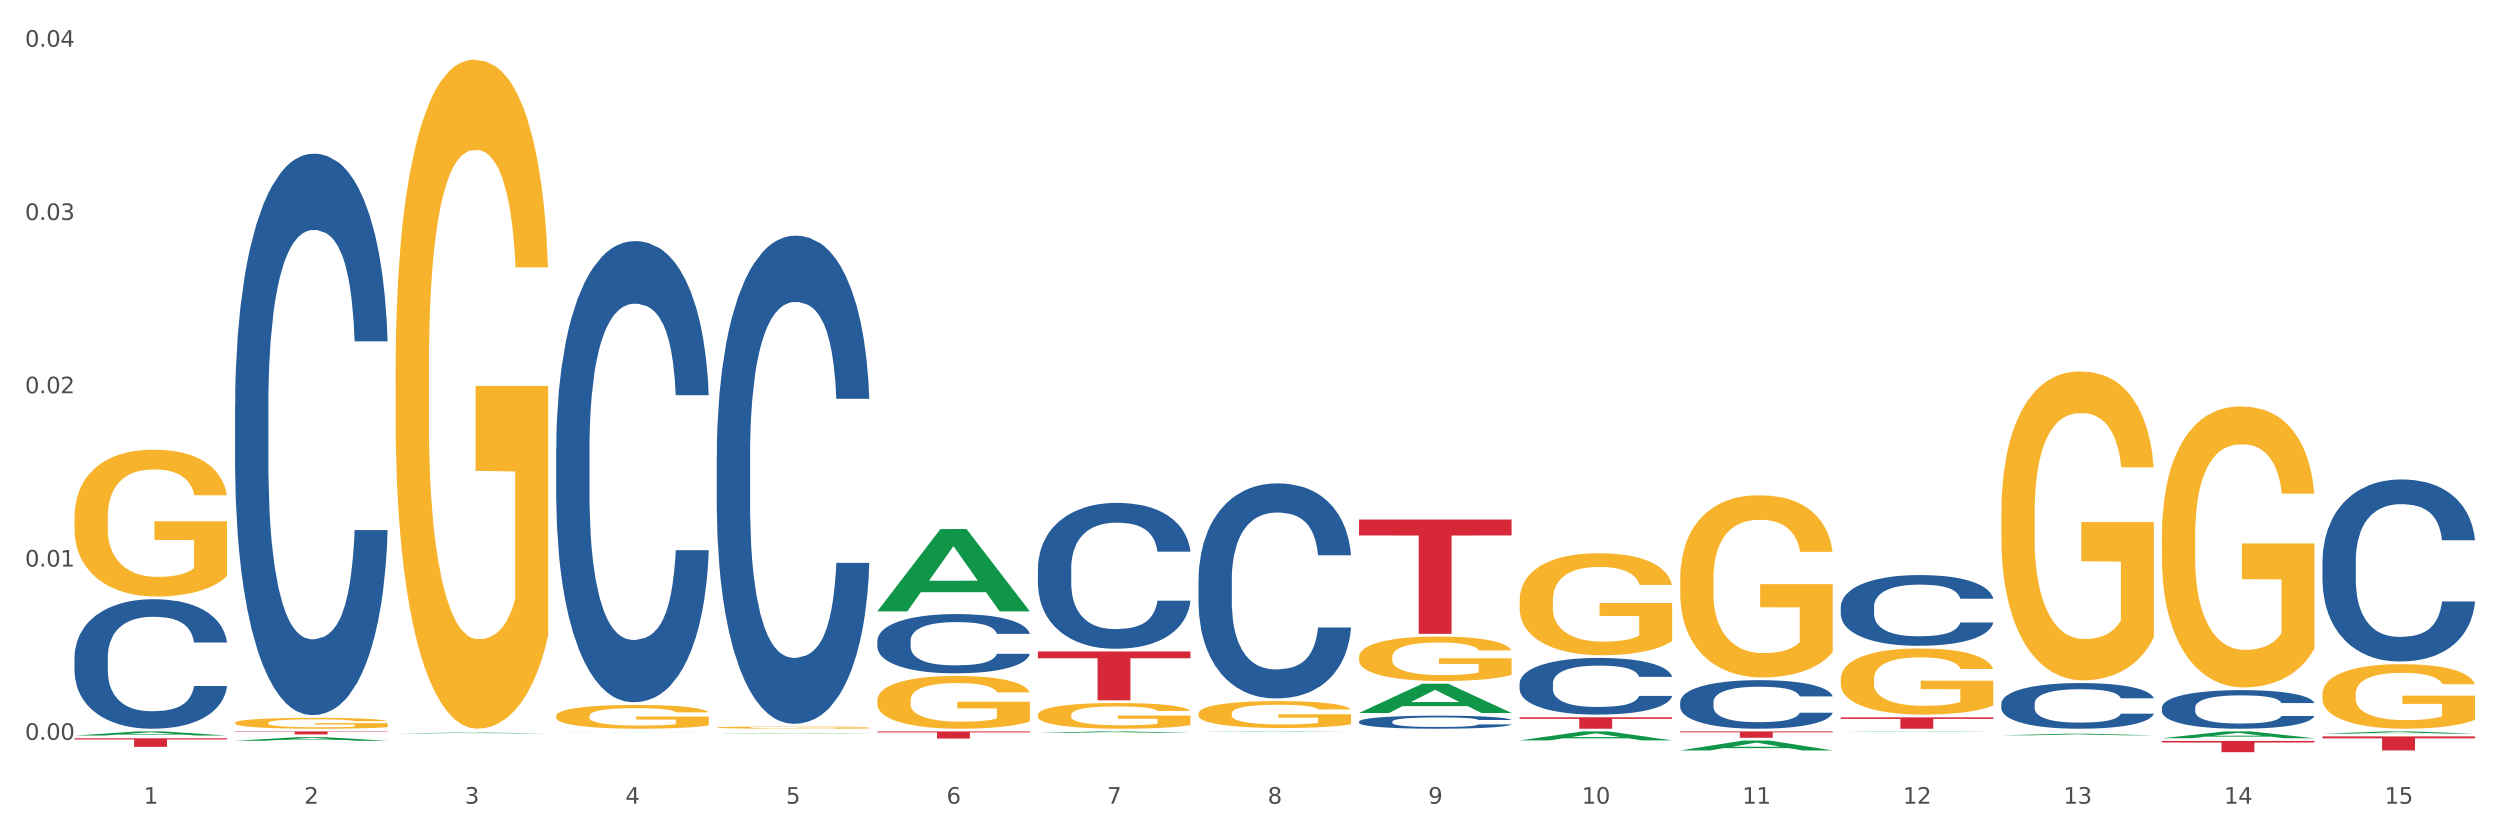 <?xml version="1.0" encoding="utf-8" standalone="no"?>
<!DOCTYPE svg PUBLIC "-//W3C//DTD SVG 1.1//EN"
  "http://www.w3.org/Graphics/SVG/1.1/DTD/svg11.dtd">
<svg xmlns:xlink="http://www.w3.org/1999/xlink" width="1080pt" height="360pt" viewBox="0 0 1080 360" xmlns="http://www.w3.org/2000/svg" version="1.1">
 <rect x="0" y="0" width="1080" height="360" fill="#333333" stroke="none"/>
 <defs>
  <style type="text/css">*{stroke-linejoin: round; stroke-linecap: butt}</style>
 </defs>
 <g id="figure_1">
  <g id="patch_1">
   <path d="M 0 360 
L 1080 360 
L 1080 0 
L 0 0 
z
" style="fill: #ffffff; stroke: #ffffff; stroke-linejoin: miter"/>
  </g>
  <g id="axes_1">
   <g id="matplotlib.axis_1">
    <g id="xtick_1">
     <g id="text_1">
      <!-- 1 -->
      <g style="fill: #4d4d4d" transform="translate(62.07 347.204) scale(0.096 -0.096)">
       <defs>
        <path id="DejaVuSans-31" d="M 794 531 
L 1825 531 
L 1825 4091 
L 703 3866 
L 703 4441 
L 1819 4666 
L 2450 4666 
L 2450 531 
L 3481 531 
L 3481 0 
L 794 0 
L 794 531 
z
" transform="scale(0.016)"/>
       </defs>
       <use xlink:href="#DejaVuSans-31"/>
      </g>
     </g>
    </g>
    <g id="xtick_2">
     <g id="text_2">
      <!-- 2 -->
      <g style="fill: #4d4d4d" transform="translate(131.436 347.204) scale(0.096 -0.096)">
       <defs>
        <path id="DejaVuSans-32" d="M 1228 531 
L 3431 531 
L 3431 0 
L 469 0 
L 469 531 
Q 828 903 1448 1529 
Q 2069 2156 2228 2338 
Q 2531 2678 2651 2914 
Q 2772 3150 2772 3378 
Q 2772 3750 2511 3984 
Q 2250 4219 1831 4219 
Q 1534 4219 1204 4116 
Q 875 4013 500 3803 
L 500 4441 
Q 881 4594 1212 4672 
Q 1544 4750 1819 4750 
Q 2544 4750 2975 4387 
Q 3406 4025 3406 3419 
Q 3406 3131 3298 2873 
Q 3191 2616 2906 2266 
Q 2828 2175 2409 1742 
Q 1991 1309 1228 531 
z
" transform="scale(0.016)"/>
       </defs>
       <use xlink:href="#DejaVuSans-32"/>
      </g>
     </g>
    </g>
    <g id="xtick_3">
     <g id="text_3">
      <!-- 3 -->
      <g style="fill: #4d4d4d" transform="translate(200.802 347.204) scale(0.096 -0.096)">
       <defs>
        <path id="DejaVuSans-33" d="M 2597 2516 
Q 3050 2419 3304 2112 
Q 3559 1806 3559 1356 
Q 3559 666 3084 287 
Q 2609 -91 1734 -91 
Q 1441 -91 1130 -33 
Q 819 25 488 141 
L 488 750 
Q 750 597 1062 519 
Q 1375 441 1716 441 
Q 2309 441 2620 675 
Q 2931 909 2931 1356 
Q 2931 1769 2642 2001 
Q 2353 2234 1838 2234 
L 1294 2234 
L 1294 2753 
L 1863 2753 
Q 2328 2753 2575 2939 
Q 2822 3125 2822 3475 
Q 2822 3834 2567 4026 
Q 2313 4219 1838 4219 
Q 1578 4219 1281 4162 
Q 984 4106 628 3988 
L 628 4550 
Q 988 4650 1302 4700 
Q 1616 4750 1894 4750 
Q 2613 4750 3031 4423 
Q 3450 4097 3450 3541 
Q 3450 3153 3228 2886 
Q 3006 2619 2597 2516 
z
" transform="scale(0.016)"/>
       </defs>
       <use xlink:href="#DejaVuSans-33"/>
      </g>
     </g>
    </g>
    <g id="xtick_4">
     <g id="text_4">
      <!-- 4 -->
      <g style="fill: #4d4d4d" transform="translate(270.169 347.204) scale(0.096 -0.096)">
       <defs>
        <path id="DejaVuSans-34" d="M 2419 4116 
L 825 1625 
L 2419 1625 
L 2419 4116 
z
M 2253 4666 
L 3047 4666 
L 3047 1625 
L 3713 1625 
L 3713 1100 
L 3047 1100 
L 3047 0 
L 2419 0 
L 2419 1100 
L 313 1100 
L 313 1709 
L 2253 4666 
z
" transform="scale(0.016)"/>
       </defs>
       <use xlink:href="#DejaVuSans-34"/>
      </g>
     </g>
    </g>
    <g id="xtick_5">
     <g id="text_5">
      <!-- 5 -->
      <g style="fill: #4d4d4d" transform="translate(339.535 347.204) scale(0.096 -0.096)">
       <defs>
        <path id="DejaVuSans-35" d="M 691 4666 
L 3169 4666 
L 3169 4134 
L 1269 4134 
L 1269 2991 
Q 1406 3038 1543 3061 
Q 1681 3084 1819 3084 
Q 2600 3084 3056 2656 
Q 3513 2228 3513 1497 
Q 3513 744 3044 326 
Q 2575 -91 1722 -91 
Q 1428 -91 1123 -41 
Q 819 9 494 109 
L 494 744 
Q 775 591 1075 516 
Q 1375 441 1709 441 
Q 2250 441 2565 725 
Q 2881 1009 2881 1497 
Q 2881 1984 2565 2268 
Q 2250 2553 1709 2553 
Q 1456 2553 1204 2497 
Q 953 2441 691 2322 
L 691 4666 
z
" transform="scale(0.016)"/>
       </defs>
       <use xlink:href="#DejaVuSans-35"/>
      </g>
     </g>
    </g>
    <g id="xtick_6">
     <g id="text_6">
      <!-- 6 -->
      <g style="fill: #4d4d4d" transform="translate(408.901 347.204) scale(0.096 -0.096)">
       <defs>
        <path id="DejaVuSans-36" d="M 2113 2584 
Q 1688 2584 1439 2293 
Q 1191 2003 1191 1497 
Q 1191 994 1439 701 
Q 1688 409 2113 409 
Q 2538 409 2786 701 
Q 3034 994 3034 1497 
Q 3034 2003 2786 2293 
Q 2538 2584 2113 2584 
z
M 3366 4563 
L 3366 3988 
Q 3128 4100 2886 4159 
Q 2644 4219 2406 4219 
Q 1781 4219 1451 3797 
Q 1122 3375 1075 2522 
Q 1259 2794 1537 2939 
Q 1816 3084 2150 3084 
Q 2853 3084 3261 2657 
Q 3669 2231 3669 1497 
Q 3669 778 3244 343 
Q 2819 -91 2113 -91 
Q 1303 -91 875 529 
Q 447 1150 447 2328 
Q 447 3434 972 4092 
Q 1497 4750 2381 4750 
Q 2619 4750 2861 4703 
Q 3103 4656 3366 4563 
z
" transform="scale(0.016)"/>
       </defs>
       <use xlink:href="#DejaVuSans-36"/>
      </g>
     </g>
    </g>
    <g id="xtick_7">
     <g id="text_7">
      <!-- 7 -->
      <g style="fill: #4d4d4d" transform="translate(478.267 347.204) scale(0.096 -0.096)">
       <defs>
        <path id="DejaVuSans-37" d="M 525 4666 
L 3525 4666 
L 3525 4397 
L 1831 0 
L 1172 0 
L 2766 4134 
L 525 4134 
L 525 4666 
z
" transform="scale(0.016)"/>
       </defs>
       <use xlink:href="#DejaVuSans-37"/>
      </g>
     </g>
    </g>
    <g id="xtick_8">
     <g id="text_8">
      <!-- 8 -->
      <g style="fill: #4d4d4d" transform="translate(547.634 347.204) scale(0.096 -0.096)">
       <defs>
        <path id="DejaVuSans-38" d="M 2034 2216 
Q 1584 2216 1326 1975 
Q 1069 1734 1069 1313 
Q 1069 891 1326 650 
Q 1584 409 2034 409 
Q 2484 409 2743 651 
Q 3003 894 3003 1313 
Q 3003 1734 2745 1975 
Q 2488 2216 2034 2216 
z
M 1403 2484 
Q 997 2584 770 2862 
Q 544 3141 544 3541 
Q 544 4100 942 4425 
Q 1341 4750 2034 4750 
Q 2731 4750 3128 4425 
Q 3525 4100 3525 3541 
Q 3525 3141 3298 2862 
Q 3072 2584 2669 2484 
Q 3125 2378 3379 2068 
Q 3634 1759 3634 1313 
Q 3634 634 3220 271 
Q 2806 -91 2034 -91 
Q 1263 -91 848 271 
Q 434 634 434 1313 
Q 434 1759 690 2068 
Q 947 2378 1403 2484 
z
M 1172 3481 
Q 1172 3119 1398 2916 
Q 1625 2713 2034 2713 
Q 2441 2713 2670 2916 
Q 2900 3119 2900 3481 
Q 2900 3844 2670 4047 
Q 2441 4250 2034 4250 
Q 1625 4250 1398 4047 
Q 1172 3844 1172 3481 
z
" transform="scale(0.016)"/>
       </defs>
       <use xlink:href="#DejaVuSans-38"/>
      </g>
     </g>
    </g>
    <g id="xtick_9">
     <g id="text_9">
      <!-- 9 -->
      <g style="fill: #4d4d4d" transform="translate(617 347.204) scale(0.096 -0.096)">
       <defs>
        <path id="DejaVuSans-39" d="M 703 97 
L 703 672 
Q 941 559 1184 500 
Q 1428 441 1663 441 
Q 2288 441 2617 861 
Q 2947 1281 2994 2138 
Q 2813 1869 2534 1725 
Q 2256 1581 1919 1581 
Q 1219 1581 811 2004 
Q 403 2428 403 3163 
Q 403 3881 828 4315 
Q 1253 4750 1959 4750 
Q 2769 4750 3195 4129 
Q 3622 3509 3622 2328 
Q 3622 1225 3098 567 
Q 2575 -91 1691 -91 
Q 1453 -91 1209 -44 
Q 966 3 703 97 
z
M 1959 2075 
Q 2384 2075 2632 2365 
Q 2881 2656 2881 3163 
Q 2881 3666 2632 3958 
Q 2384 4250 1959 4250 
Q 1534 4250 1286 3958 
Q 1038 3666 1038 3163 
Q 1038 2656 1286 2365 
Q 1534 2075 1959 2075 
z
" transform="scale(0.016)"/>
       </defs>
       <use xlink:href="#DejaVuSans-39"/>
      </g>
     </g>
    </g>
    <g id="xtick_10">
     <g id="text_10">
      <!-- 10 -->
      <g style="fill: #4d4d4d" transform="translate(683.312 347.204) scale(0.096 -0.096)">
       <defs>
        <path id="DejaVuSans-30" d="M 2034 4250 
Q 1547 4250 1301 3770 
Q 1056 3291 1056 2328 
Q 1056 1369 1301 889 
Q 1547 409 2034 409 
Q 2525 409 2770 889 
Q 3016 1369 3016 2328 
Q 3016 3291 2770 3770 
Q 2525 4250 2034 4250 
z
M 2034 4750 
Q 2819 4750 3233 4129 
Q 3647 3509 3647 2328 
Q 3647 1150 3233 529 
Q 2819 -91 2034 -91 
Q 1250 -91 836 529 
Q 422 1150 422 2328 
Q 422 3509 836 4129 
Q 1250 4750 2034 4750 
z
" transform="scale(0.016)"/>
       </defs>
       <use xlink:href="#DejaVuSans-31"/>
       <use xlink:href="#DejaVuSans-30" transform="translate(63.623 0)"/>
      </g>
     </g>
    </g>
    <g id="xtick_11">
     <g id="text_11">
      <!-- 11 -->
      <g style="fill: #4d4d4d" transform="translate(752.678 347.204) scale(0.096 -0.096)">
       <use xlink:href="#DejaVuSans-31"/>
       <use xlink:href="#DejaVuSans-31" transform="translate(63.623 0)"/>
      </g>
     </g>
    </g>
    <g id="xtick_12">
     <g id="text_12">
      <!-- 12 -->
      <g style="fill: #4d4d4d" transform="translate(822.044 347.204) scale(0.096 -0.096)">
       <use xlink:href="#DejaVuSans-31"/>
       <use xlink:href="#DejaVuSans-32" transform="translate(63.623 0)"/>
      </g>
     </g>
    </g>
    <g id="xtick_13">
     <g id="text_13">
      <!-- 13 -->
      <g style="fill: #4d4d4d" transform="translate(891.411 347.204) scale(0.096 -0.096)">
       <use xlink:href="#DejaVuSans-31"/>
       <use xlink:href="#DejaVuSans-33" transform="translate(63.623 0)"/>
      </g>
     </g>
    </g>
    <g id="xtick_14">
     <g id="text_14">
      <!-- 14 -->
      <g style="fill: #4d4d4d" transform="translate(960.777 347.204) scale(0.096 -0.096)">
       <use xlink:href="#DejaVuSans-31"/>
       <use xlink:href="#DejaVuSans-34" transform="translate(63.623 0)"/>
      </g>
     </g>
    </g>
    <g id="xtick_15">
     <g id="text_15">
      <!-- 15 -->
      <g style="fill: #4d4d4d" transform="translate(1030.143 347.204) scale(0.096 -0.096)">
       <use xlink:href="#DejaVuSans-31"/>
       <use xlink:href="#DejaVuSans-35" transform="translate(63.623 0)"/>
      </g>
     </g>
    </g>
    <g id="xtick_16"/>
    <g id="xtick_17"/>
    <g id="xtick_18"/>
    <g id="xtick_19"/>
    <g id="xtick_20"/>
    <g id="xtick_21"/>
    <g id="xtick_22"/>
    <g id="xtick_23"/>
    <g id="xtick_24"/>
    <g id="xtick_25"/>
    <g id="xtick_26"/>
    <g id="xtick_27"/>
    <g id="xtick_28"/>
    <g id="xtick_29"/>
   </g>
   <g id="matplotlib.axis_2">
    <g id="ytick_1">
     <g id="text_16">
      <!-- 0.00 -->
      <g style="fill: #4d4d4d" transform="translate(10.8 319.617) scale(0.096 -0.096)">
       <defs>
        <path id="DejaVuSans-2e" d="M 684 794 
L 1344 794 
L 1344 0 
L 684 0 
L 684 794 
z
" transform="scale(0.016)"/>
       </defs>
       <use xlink:href="#DejaVuSans-30"/>
       <use xlink:href="#DejaVuSans-2e" transform="translate(63.623 0)"/>
       <use xlink:href="#DejaVuSans-30" transform="translate(95.41 0)"/>
       <use xlink:href="#DejaVuSans-30" transform="translate(159.033 0)"/>
      </g>
     </g>
    </g>
    <g id="ytick_2">
     <g id="text_17">
      <!-- 0.01 -->
      <g style="fill: #4d4d4d" transform="translate(10.8 244.76) scale(0.096 -0.096)">
       <use xlink:href="#DejaVuSans-30"/>
       <use xlink:href="#DejaVuSans-2e" transform="translate(63.623 0)"/>
       <use xlink:href="#DejaVuSans-30" transform="translate(95.41 0)"/>
       <use xlink:href="#DejaVuSans-31" transform="translate(159.033 0)"/>
      </g>
     </g>
    </g>
    <g id="ytick_3">
     <g id="text_18">
      <!-- 0.02 -->
      <g style="fill: #4d4d4d" transform="translate(10.8 169.903) scale(0.096 -0.096)">
       <use xlink:href="#DejaVuSans-30"/>
       <use xlink:href="#DejaVuSans-2e" transform="translate(63.623 0)"/>
       <use xlink:href="#DejaVuSans-30" transform="translate(95.41 0)"/>
       <use xlink:href="#DejaVuSans-32" transform="translate(159.033 0)"/>
      </g>
     </g>
    </g>
    <g id="ytick_4">
     <g id="text_19">
      <!-- 0.03 -->
      <g style="fill: #4d4d4d" transform="translate(10.8 95.047) scale(0.096 -0.096)">
       <use xlink:href="#DejaVuSans-30"/>
       <use xlink:href="#DejaVuSans-2e" transform="translate(63.623 0)"/>
       <use xlink:href="#DejaVuSans-30" transform="translate(95.41 0)"/>
       <use xlink:href="#DejaVuSans-33" transform="translate(159.033 0)"/>
      </g>
     </g>
    </g>
    <g id="ytick_5">
     <g id="text_20">
      <!-- 0.04 -->
      <g style="fill: #4d4d4d" transform="translate(10.8 20.19) scale(0.096 -0.096)">
       <use xlink:href="#DejaVuSans-30"/>
       <use xlink:href="#DejaVuSans-2e" transform="translate(63.623 0)"/>
       <use xlink:href="#DejaVuSans-30" transform="translate(95.41 0)"/>
       <use xlink:href="#DejaVuSans-34" transform="translate(159.033 0)"/>
      </g>
     </g>
    </g>
    <g id="ytick_6"/>
    <g id="ytick_7"/>
    <g id="ytick_8"/>
    <g id="ytick_9"/>
   </g>
   <g id="PolyCollection_1">
    <path d="M 32.175 317.754 
L 32.243 317.753 
L 59.417 315.971 
L 70.695 315.97 
L 98.073 317.758 
L 85.029 317.758 
L 79.119 317.341 
L 51.061 317.341 
L 50.857 317.348 
L 45.151 317.758 
L 32.175 317.758 
L 32.175 317.754 
L 54.594 317.093 
L 75.586 317.091 
L 65.192 316.351 
L 65.056 316.347 
L 64.92 316.352 
L 54.526 317.091 
L 54.594 317.093 
L 32.175 317.754 
z
" clip-path="url(#p5d74f0e4dd)" style="fill: #109648"/>
    <path d="M 517.739 250.561 
L 517.816 250.476 
L 517.816 248.1 
L 518.05 244.876 
L 518.907 238.936 
L 519.997 234.439 
L 521.867 229.178 
L 522.88 226.972 
L 524.204 224.511 
L 526.93 220.523 
L 530.046 217.129 
L 532.227 215.263 
L 533.863 214.075 
L 537.523 211.953 
L 539.627 211.02 
L 541.808 210.256 
L 543.677 209.747 
L 546.793 209.153 
L 549.285 208.899 
L 552.167 208.814 
L 554.582 208.899 
L 557.776 209.238 
L 562.449 210.256 
L 564.241 210.85 
L 566.656 211.868 
L 569.148 213.226 
L 571.173 214.584 
L 573.51 216.535 
L 575.925 219.081 
L 578.262 222.305 
L 579.898 225.275 
L 581.222 228.415 
L 582.39 232.233 
L 583.247 236.391 
L 583.636 239.87 
L 569.382 239.87 
L 568.992 236.73 
L 568.214 233.336 
L 567.435 231.045 
L 566.578 229.178 
L 565.254 227.057 
L 564.085 225.699 
L 562.138 224.087 
L 560.346 223.069 
L 558.866 222.475 
L 557.075 221.966 
L 553.258 221.457 
L 550.532 221.457 
L 548.818 221.626 
L 546.715 222.051 
L 544.923 222.645 
L 542.82 223.663 
L 541.184 224.766 
L 539.549 226.208 
L 538.614 227.227 
L 537.212 229.093 
L 536.277 230.621 
L 535.031 233.251 
L 534.33 235.118 
L 533.084 239.954 
L 532.538 243.518 
L 532.305 245.979 
L 532.149 248.694 
L 532.149 261.931 
L 532.616 267.871 
L 533.006 270.416 
L 533.629 273.301 
L 534.797 277.035 
L 536.511 280.683 
L 538.302 283.314 
L 539.782 284.926 
L 541.184 286.114 
L 542.587 287.047 
L 544.3 287.896 
L 545.702 288.405 
L 547.805 288.914 
L 550.298 289.168 
L 552.245 289.168 
L 556.218 288.744 
L 558.009 288.32 
L 559.723 287.726 
L 561.593 286.793 
L 563.073 285.774 
L 563.929 285.011 
L 565.331 283.399 
L 566.422 281.702 
L 567.357 279.75 
L 567.98 278.053 
L 568.681 275.507 
L 569.226 272.622 
L 569.382 271.095 
L 583.636 271.095 
L 583.325 274.15 
L 582.78 277.12 
L 581.689 281.108 
L 580.832 283.399 
L 579.508 286.199 
L 578.106 288.575 
L 576.159 291.205 
L 574.367 293.156 
L 572.498 294.854 
L 570.472 296.381 
L 566.811 298.502 
L 565.487 299.096 
L 562.683 300.114 
L 560.502 300.708 
L 557.308 301.302 
L 554.037 301.642 
L 550.61 301.727 
L 547.572 301.557 
L 544.222 301.048 
L 542.119 300.539 
L 539.782 299.775 
L 537.056 298.587 
L 534.486 297.145 
L 532.071 295.447 
L 529.812 293.496 
L 527.709 291.29 
L 524.983 287.641 
L 522.957 284.077 
L 521.477 280.768 
L 520.465 277.968 
L 519.452 274.404 
L 518.907 271.944 
L 518.05 266.004 
L 517.739 260.489 
L 517.739 250.561 
z
" clip-path="url(#p5d74f0e4dd)" style="fill: #255c99"/>
    <path d="M 448.372 245.563 
L 448.45 245.506 
L 448.45 243.894 
L 448.684 241.707 
L 449.541 237.678 
L 450.631 234.628 
L 452.501 231.06 
L 453.513 229.564 
L 454.837 227.894 
L 457.564 225.19 
L 460.679 222.887 
L 462.861 221.621 
L 464.496 220.816 
L 468.157 219.377 
L 470.26 218.744 
L 472.441 218.226 
L 474.311 217.88 
L 477.427 217.477 
L 479.919 217.305 
L 482.801 217.247 
L 485.216 217.305 
L 488.41 217.535 
L 493.083 218.226 
L 494.875 218.629 
L 497.289 219.319 
L 499.782 220.24 
L 501.807 221.161 
L 504.144 222.485 
L 506.559 224.211 
L 508.896 226.398 
L 510.531 228.412 
L 511.856 230.542 
L 513.024 233.132 
L 513.881 235.952 
L 514.27 238.312 
L 500.016 238.312 
L 499.626 236.182 
L 498.847 233.88 
L 498.068 232.326 
L 497.212 231.06 
L 495.887 229.621 
L 494.719 228.7 
L 492.772 227.607 
L 490.98 226.916 
L 489.5 226.513 
L 487.709 226.168 
L 483.892 225.823 
L 481.165 225.823 
L 479.452 225.938 
L 477.349 226.225 
L 475.557 226.628 
L 473.454 227.319 
L 471.818 228.067 
L 470.183 229.046 
L 469.248 229.736 
L 467.846 231.002 
L 466.911 232.038 
L 465.665 233.822 
L 464.964 235.089 
L 463.717 238.369 
L 463.172 240.786 
L 462.938 242.455 
L 462.783 244.297 
L 462.783 253.275 
L 463.25 257.304 
L 463.639 259.03 
L 464.263 260.987 
L 465.431 263.52 
L 467.145 265.994 
L 468.936 267.778 
L 470.416 268.872 
L 471.818 269.678 
L 473.22 270.311 
L 474.934 270.886 
L 476.336 271.232 
L 478.439 271.577 
L 480.932 271.75 
L 482.879 271.75 
L 486.852 271.462 
L 488.643 271.174 
L 490.357 270.771 
L 492.226 270.138 
L 493.706 269.447 
L 494.563 268.929 
L 495.965 267.836 
L 497.056 266.685 
L 497.99 265.361 
L 498.614 264.21 
L 499.315 262.484 
L 499.86 260.527 
L 500.016 259.491 
L 514.27 259.491 
L 513.959 261.563 
L 513.413 263.577 
L 512.323 266.282 
L 511.466 267.836 
L 510.142 269.735 
L 508.74 271.347 
L 506.792 273.131 
L 505.001 274.455 
L 503.131 275.606 
L 501.106 276.642 
L 497.445 278.08 
L 496.121 278.483 
L 493.317 279.174 
L 491.136 279.577 
L 487.942 279.98 
L 484.671 280.21 
L 481.243 280.267 
L 478.206 280.152 
L 474.856 279.807 
L 472.753 279.462 
L 470.416 278.944 
L 467.69 278.138 
L 465.119 277.16 
L 462.705 276.008 
L 460.446 274.685 
L 458.343 273.188 
L 455.616 270.714 
L 453.591 268.296 
L 452.111 266.052 
L 451.099 264.153 
L 450.086 261.735 
L 449.541 260.066 
L 448.684 256.038 
L 448.372 252.297 
L 448.372 245.563 
z
" clip-path="url(#p5d74f0e4dd)" style="fill: #255c99"/>
    <path d="M 379.006 276.779 
L 379.084 276.756 
L 379.084 276.102 
L 379.318 275.214 
L 380.175 273.578 
L 381.265 272.34 
L 383.134 270.891 
L 384.147 270.283 
L 385.471 269.606 
L 388.198 268.507 
L 391.313 267.573 
L 393.494 267.059 
L 395.13 266.732 
L 398.791 266.147 
L 400.894 265.89 
L 403.075 265.68 
L 404.945 265.54 
L 408.06 265.376 
L 410.553 265.306 
L 413.435 265.283 
L 415.85 265.306 
L 419.043 265.4 
L 423.717 265.68 
L 425.509 265.844 
L 427.923 266.124 
L 430.416 266.498 
L 432.441 266.872 
L 434.778 267.409 
L 437.193 268.11 
L 439.529 268.998 
L 441.165 269.816 
L 442.489 270.681 
L 443.658 271.732 
L 444.515 272.877 
L 444.904 273.835 
L 430.65 273.835 
L 430.26 272.97 
L 429.481 272.036 
L 428.702 271.405 
L 427.845 270.891 
L 426.521 270.307 
L 425.353 269.933 
L 423.405 269.489 
L 421.614 269.208 
L 420.134 269.045 
L 418.342 268.905 
L 414.526 268.764 
L 411.799 268.764 
L 410.086 268.811 
L 407.982 268.928 
L 406.191 269.092 
L 404.088 269.372 
L 402.452 269.676 
L 400.816 270.073 
L 399.882 270.353 
L 398.479 270.867 
L 397.545 271.288 
L 396.298 272.012 
L 395.597 272.527 
L 394.351 273.858 
L 393.806 274.84 
L 393.572 275.517 
L 393.416 276.265 
L 393.416 279.91 
L 393.884 281.546 
L 394.273 282.247 
L 394.896 283.042 
L 396.065 284.07 
L 397.778 285.074 
L 399.57 285.799 
L 401.05 286.243 
L 402.452 286.57 
L 403.854 286.827 
L 405.568 287.061 
L 406.97 287.201 
L 409.073 287.341 
L 411.566 287.411 
L 413.513 287.411 
L 417.485 287.294 
L 419.277 287.177 
L 420.991 287.014 
L 422.86 286.757 
L 424.34 286.476 
L 425.197 286.266 
L 426.599 285.822 
L 427.69 285.355 
L 428.624 284.817 
L 429.247 284.35 
L 429.948 283.649 
L 430.494 282.855 
L 430.65 282.434 
L 444.904 282.434 
L 444.592 283.275 
L 444.047 284.093 
L 442.957 285.191 
L 442.1 285.822 
L 440.776 286.593 
L 439.374 287.248 
L 437.426 287.972 
L 435.635 288.509 
L 433.765 288.977 
L 431.74 289.397 
L 428.079 289.981 
L 426.755 290.145 
L 423.951 290.425 
L 421.77 290.589 
L 418.576 290.753 
L 415.304 290.846 
L 411.877 290.869 
L 408.839 290.823 
L 405.49 290.682 
L 403.387 290.542 
L 401.05 290.332 
L 398.324 290.005 
L 395.753 289.608 
L 393.339 289.14 
L 391.08 288.603 
L 388.976 287.995 
L 386.25 286.991 
L 384.225 286.009 
L 382.745 285.098 
L 381.732 284.327 
L 380.72 283.345 
L 380.175 282.668 
L 379.318 281.032 
L 379.006 279.513 
L 379.006 276.779 
z
" clip-path="url(#p5d74f0e4dd)" style="fill: #255c99"/>
    <path d="M 309.64 196.557 
L 309.718 196.364 
L 309.718 190.971 
L 309.951 183.652 
L 310.808 170.17 
L 311.899 159.962 
L 313.768 148.02 
L 314.781 143.013 
L 316.105 137.427 
L 318.831 128.375 
L 321.947 120.671 
L 324.128 116.433 
L 325.764 113.737 
L 329.425 108.922 
L 331.528 106.803 
L 333.709 105.07 
L 335.578 103.914 
L 338.694 102.566 
L 341.187 101.988 
L 344.069 101.795 
L 346.484 101.988 
L 349.677 102.758 
L 354.351 105.07 
L 356.142 106.418 
L 358.557 108.729 
L 361.05 111.811 
L 363.075 114.893 
L 365.412 119.322 
L 367.826 125.101 
L 370.163 132.42 
L 371.799 139.161 
L 373.123 146.287 
L 374.291 154.954 
L 375.148 164.392 
L 375.538 172.289 
L 361.283 172.289 
L 360.894 165.162 
L 360.115 157.458 
L 359.336 152.258 
L 358.479 148.02 
L 357.155 143.205 
L 355.987 140.124 
L 354.039 136.464 
L 352.248 134.153 
L 350.768 132.805 
L 348.976 131.649 
L 345.159 130.493 
L 342.433 130.493 
L 340.719 130.879 
L 338.616 131.842 
L 336.825 133.19 
L 334.722 135.501 
L 333.086 138.005 
L 331.45 141.279 
L 330.515 143.591 
L 329.113 147.828 
L 328.179 151.295 
L 326.932 157.265 
L 326.231 161.503 
L 324.985 172.481 
L 324.44 180.571 
L 324.206 186.156 
L 324.05 192.319 
L 324.05 222.366 
L 324.518 235.848 
L 324.907 241.626 
L 325.53 248.175 
L 326.699 256.649 
L 328.412 264.931 
L 330.204 270.902 
L 331.684 274.561 
L 333.086 277.258 
L 334.488 279.376 
L 336.202 281.302 
L 337.604 282.458 
L 339.707 283.614 
L 342.199 284.192 
L 344.147 284.192 
L 348.119 283.229 
L 349.911 282.265 
L 351.624 280.917 
L 353.494 278.799 
L 354.974 276.487 
L 355.831 274.754 
L 357.233 271.094 
L 358.323 267.242 
L 359.258 262.812 
L 359.881 258.96 
L 360.582 253.182 
L 361.127 246.634 
L 361.283 243.167 
L 375.538 243.167 
L 375.226 250.101 
L 374.681 256.842 
L 373.59 265.894 
L 372.734 271.094 
L 371.409 277.45 
L 370.007 282.843 
L 368.06 288.814 
L 366.268 293.244 
L 364.399 297.096 
L 362.374 300.563 
L 358.713 305.378 
L 357.389 306.726 
L 354.584 309.037 
L 352.403 310.386 
L 349.21 311.734 
L 345.938 312.504 
L 342.511 312.697 
L 339.473 312.312 
L 336.124 311.156 
L 334.021 310 
L 331.684 308.267 
L 328.957 305.571 
L 326.387 302.296 
L 323.972 298.444 
L 321.713 294.014 
L 319.61 289.007 
L 316.884 280.725 
L 314.859 272.635 
L 313.379 265.124 
L 312.366 258.768 
L 311.354 250.678 
L 310.808 245.093 
L 309.951 231.611 
L 309.64 219.091 
L 309.64 196.557 
z
" clip-path="url(#p5d74f0e4dd)" style="fill: #255c99"/>
    <path d="M 240.274 193.66 
L 240.352 193.478 
L 240.352 188.384 
L 240.585 181.47 
L 241.442 168.733 
L 242.533 159.09 
L 244.402 147.809 
L 245.415 143.078 
L 246.739 137.801 
L 249.465 129.25 
L 252.581 121.971 
L 254.762 117.969 
L 256.398 115.421 
L 260.059 110.872 
L 262.162 108.871 
L 264.343 107.233 
L 266.212 106.142 
L 269.328 104.868 
L 271.821 104.322 
L 274.703 104.14 
L 277.117 104.322 
L 280.311 105.05 
L 284.985 107.233 
L 286.776 108.507 
L 289.191 110.69 
L 291.683 113.602 
L 293.709 116.513 
L 296.045 120.698 
L 298.46 126.156 
L 300.797 133.07 
L 302.433 139.439 
L 303.757 146.171 
L 304.925 154.359 
L 305.782 163.274 
L 306.172 170.734 
L 291.917 170.734 
L 291.528 164.002 
L 290.749 156.724 
L 289.97 151.811 
L 289.113 147.809 
L 287.789 143.26 
L 286.62 140.349 
L 284.673 136.891 
L 282.881 134.708 
L 281.401 133.434 
L 279.61 132.343 
L 275.793 131.251 
L 273.067 131.251 
L 271.353 131.615 
L 269.25 132.525 
L 267.458 133.798 
L 265.355 135.982 
L 263.72 138.347 
L 262.084 141.44 
L 261.149 143.624 
L 259.747 147.627 
L 258.812 150.902 
L 257.566 156.542 
L 256.865 160.545 
L 255.619 170.916 
L 255.073 178.558 
L 254.84 183.835 
L 254.684 189.657 
L 254.684 218.042 
L 255.151 230.778 
L 255.541 236.237 
L 256.164 242.423 
L 257.332 250.429 
L 259.046 258.253 
L 260.838 263.894 
L 262.318 267.351 
L 263.72 269.898 
L 265.122 271.899 
L 266.835 273.719 
L 268.237 274.811 
L 270.341 275.902 
L 272.833 276.448 
L 274.78 276.448 
L 278.753 275.538 
L 280.545 274.629 
L 282.258 273.355 
L 284.128 271.354 
L 285.608 269.17 
L 286.465 267.533 
L 287.867 264.076 
L 288.957 260.437 
L 289.892 256.252 
L 290.515 252.613 
L 291.216 247.154 
L 291.761 240.968 
L 291.917 237.693 
L 306.172 237.693 
L 305.86 244.243 
L 305.315 250.611 
L 304.224 259.163 
L 303.367 264.076 
L 302.043 270.08 
L 300.641 275.175 
L 298.694 280.815 
L 296.902 285 
L 295.033 288.639 
L 293.008 291.914 
L 289.347 296.463 
L 288.022 297.737 
L 285.218 299.92 
L 283.037 301.194 
L 279.844 302.467 
L 276.572 303.195 
L 273.145 303.377 
L 270.107 303.013 
L 266.757 301.921 
L 264.654 300.83 
L 262.318 299.192 
L 259.591 296.645 
L 257.021 293.552 
L 254.606 289.913 
L 252.347 285.728 
L 250.244 280.997 
L 247.518 273.173 
L 245.493 265.531 
L 244.013 258.435 
L 243 252.431 
L 241.987 244.789 
L 241.442 239.512 
L 240.585 226.775 
L 240.274 214.949 
L 240.274 193.66 
z
" clip-path="url(#p5d74f0e4dd)" style="fill: #255c99"/>
    <path d="M 101.541 175.368 
L 101.619 175.146 
L 101.619 168.943 
L 101.853 160.526 
L 102.71 145.019 
L 103.8 133.278 
L 105.67 119.544 
L 106.682 113.784 
L 108.006 107.36 
L 110.733 96.948 
L 113.848 88.087 
L 116.029 83.214 
L 117.665 80.113 
L 121.326 74.575 
L 123.429 72.138 
L 125.61 70.144 
L 127.48 68.815 
L 130.595 67.264 
L 133.088 66.6 
L 135.97 66.378 
L 138.385 66.6 
L 141.578 67.486 
L 146.252 70.144 
L 148.044 71.695 
L 150.458 74.353 
L 152.951 77.897 
L 154.976 81.442 
L 157.313 86.537 
L 159.728 93.182 
L 162.064 101.6 
L 163.7 109.354 
L 165.024 117.55 
L 166.193 127.519 
L 167.05 138.373 
L 167.439 147.456 
L 153.185 147.456 
L 152.795 139.259 
L 152.016 130.398 
L 151.237 124.417 
L 150.38 119.544 
L 149.056 114.006 
L 147.888 110.461 
L 145.941 106.252 
L 144.149 103.594 
L 142.669 102.043 
L 140.877 100.714 
L 137.061 99.385 
L 134.334 99.385 
L 132.621 99.828 
L 130.518 100.936 
L 128.726 102.486 
L 126.623 105.145 
L 124.987 108.025 
L 123.351 111.79 
L 122.417 114.449 
L 121.015 119.322 
L 120.08 123.31 
L 118.834 130.177 
L 118.133 135.05 
L 116.886 147.677 
L 116.341 156.981 
L 116.107 163.405 
L 115.952 170.494 
L 115.952 205.052 
L 116.419 220.558 
L 116.808 227.204 
L 117.431 234.736 
L 118.6 244.483 
L 120.314 254.008 
L 122.105 260.876 
L 123.585 265.085 
L 124.987 268.186 
L 126.389 270.623 
L 128.103 272.838 
L 129.505 274.167 
L 131.608 275.496 
L 134.101 276.161 
L 136.048 276.161 
L 140.021 275.053 
L 141.812 273.945 
L 143.526 272.395 
L 145.395 269.958 
L 146.875 267.3 
L 147.732 265.306 
L 149.134 261.097 
L 150.225 256.667 
L 151.159 251.572 
L 151.783 247.141 
L 152.484 240.495 
L 153.029 232.964 
L 153.185 228.976 
L 167.439 228.976 
L 167.128 236.951 
L 166.582 244.704 
L 165.492 255.116 
L 164.635 261.097 
L 163.311 268.407 
L 161.909 274.61 
L 159.961 281.477 
L 158.17 286.572 
L 156.3 291.003 
L 154.275 294.99 
L 150.614 300.528 
L 149.29 302.079 
L 146.486 304.737 
L 144.305 306.288 
L 141.111 307.839 
L 137.84 308.725 
L 134.412 308.946 
L 131.374 308.503 
L 128.025 307.174 
L 125.922 305.845 
L 123.585 303.851 
L 120.859 300.75 
L 118.288 296.984 
L 115.874 292.553 
L 113.615 287.458 
L 111.512 281.699 
L 108.785 272.173 
L 106.76 262.869 
L 105.28 254.23 
L 104.267 246.92 
L 103.255 237.616 
L 102.71 231.191 
L 101.853 215.685 
L 101.541 201.286 
L 101.541 175.368 
z
" clip-path="url(#p5d74f0e4dd)" style="fill: #255c99"/>
    <path d="M 32.175 283.999 
L 32.253 283.948 
L 32.253 282.517 
L 32.487 280.575 
L 33.343 276.999 
L 34.434 274.291 
L 36.303 271.123 
L 37.316 269.794 
L 38.64 268.313 
L 41.366 265.911 
L 44.482 263.867 
L 46.663 262.743 
L 48.299 262.028 
L 51.96 260.751 
L 54.063 260.189 
L 56.244 259.729 
L 58.114 259.422 
L 61.229 259.065 
L 63.722 258.911 
L 66.604 258.86 
L 69.019 258.911 
L 72.212 259.116 
L 76.886 259.729 
L 78.677 260.086 
L 81.092 260.7 
L 83.585 261.517 
L 85.61 262.335 
L 87.947 263.51 
L 90.361 265.043 
L 92.698 266.984 
L 94.334 268.773 
L 95.658 270.663 
L 96.827 272.962 
L 97.683 275.466 
L 98.073 277.561 
L 83.818 277.561 
L 83.429 275.67 
L 82.65 273.627 
L 81.871 272.247 
L 81.014 271.123 
L 79.69 269.845 
L 78.522 269.028 
L 76.574 268.057 
L 74.783 267.444 
L 73.303 267.086 
L 71.511 266.78 
L 67.694 266.473 
L 64.968 266.473 
L 63.255 266.575 
L 61.151 266.831 
L 59.36 267.189 
L 57.257 267.802 
L 55.621 268.466 
L 53.985 269.335 
L 53.05 269.948 
L 51.648 271.072 
L 50.714 271.991 
L 49.467 273.575 
L 48.766 274.699 
L 47.52 277.612 
L 46.975 279.758 
L 46.741 281.24 
L 46.585 282.875 
L 46.585 290.845 
L 47.053 294.422 
L 47.442 295.955 
L 48.065 297.692 
L 49.234 299.94 
L 50.947 302.137 
L 52.739 303.721 
L 54.219 304.692 
L 55.621 305.407 
L 57.023 305.969 
L 58.737 306.48 
L 60.139 306.787 
L 62.242 307.094 
L 64.734 307.247 
L 66.682 307.247 
L 70.654 306.991 
L 72.446 306.736 
L 74.16 306.378 
L 76.029 305.816 
L 77.509 305.203 
L 78.366 304.743 
L 79.768 303.772 
L 80.858 302.75 
L 81.793 301.575 
L 82.416 300.553 
L 83.117 299.021 
L 83.663 297.283 
L 83.818 296.364 
L 98.073 296.364 
L 97.761 298.203 
L 97.216 299.991 
L 96.126 302.393 
L 95.269 303.772 
L 93.945 305.458 
L 92.542 306.889 
L 90.595 308.473 
L 88.804 309.648 
L 86.934 310.67 
L 84.909 311.59 
L 81.248 312.867 
L 79.924 313.225 
L 77.12 313.838 
L 74.939 314.196 
L 71.745 314.553 
L 68.473 314.758 
L 65.046 314.809 
L 62.008 314.707 
L 58.659 314.4 
L 56.556 314.094 
L 54.219 313.634 
L 51.493 312.918 
L 48.922 312.05 
L 46.507 311.028 
L 44.248 309.853 
L 42.145 308.524 
L 39.419 306.327 
L 37.394 304.181 
L 35.914 302.188 
L 34.901 300.502 
L 33.889 298.356 
L 33.343 296.875 
L 32.487 293.298 
L 32.175 289.977 
L 32.175 283.999 
z
" clip-path="url(#p5d74f0e4dd)" style="fill: #255c99"/>
    <path d="M 32.175 223.579 
L 32.253 223.521 
L 32.253 221.435 
L 32.408 219.64 
L 33.186 215.295 
L 34.353 211.703 
L 35.209 209.792 
L 36.065 208.227 
L 37.076 206.663 
L 38.321 205.041 
L 40.578 202.666 
L 41.978 201.45 
L 43.69 200.175 
L 46.802 198.322 
L 49.058 197.279 
L 51.392 196.41 
L 55.204 195.367 
L 57.694 194.904 
L 60.339 194.556 
L 63.529 194.324 
L 65.941 194.266 
L 71.231 194.44 
L 75.744 194.962 
L 77.922 195.367 
L 80.723 196.062 
L 82.201 196.526 
L 84.613 197.453 
L 87.103 198.669 
L 88.815 199.712 
L 91.382 201.681 
L 93.327 203.651 
L 95.116 206.084 
L 96.05 207.764 
L 96.75 209.328 
L 97.373 211.124 
L 97.995 213.963 
L 83.991 213.963 
L 83.446 211.935 
L 82.59 210.023 
L 81.346 208.17 
L 80.256 207.011 
L 78.389 205.563 
L 76.677 204.636 
L 74.888 203.941 
L 72.71 203.361 
L 70.998 203.072 
L 68.586 202.84 
L 63.84 202.898 
L 60.65 203.361 
L 58.472 203.941 
L 57.071 204.462 
L 55.827 205.041 
L 54.426 205.852 
L 52.792 207.069 
L 51.625 208.17 
L 50.458 209.56 
L 49.525 210.95 
L 48.669 212.572 
L 47.969 214.31 
L 47.424 216.106 
L 46.957 218.307 
L 46.568 221.957 
L 46.568 229.893 
L 46.724 231.689 
L 47.113 234.064 
L 47.58 235.86 
L 48.358 238.003 
L 49.058 239.451 
L 50.381 241.537 
L 51.859 243.275 
L 53.026 244.376 
L 54.193 245.302 
L 56.216 246.577 
L 58.472 247.62 
L 60.417 248.257 
L 63.062 248.836 
L 64.852 249.068 
L 66.408 249.184 
L 70.22 249.184 
L 72.943 249.01 
L 75.977 248.604 
L 78.311 248.083 
L 80.256 247.446 
L 82.435 246.403 
L 83.835 245.418 
L 83.835 233.311 
L 66.719 233.253 
L 66.719 225.201 
L 98.073 225.201 
L 98.073 248.836 
L 96.75 250.053 
L 95.272 251.153 
L 93.716 252.138 
L 91.382 253.355 
L 88.581 254.513 
L 86.091 255.324 
L 83.446 256.019 
L 80.334 256.657 
L 76.288 257.236 
L 73.799 257.468 
L 70.687 257.641 
L 67.03 257.699 
L 63.84 257.583 
L 60.728 257.294 
L 57.461 256.772 
L 54.271 256.019 
L 51.859 255.266 
L 49.447 254.339 
L 46.879 253.123 
L 44.857 251.964 
L 43.301 250.922 
L 41.589 249.589 
L 39.722 247.851 
L 38.321 246.287 
L 37.076 244.665 
L 35.754 242.58 
L 34.82 240.784 
L 33.887 238.525 
L 33.342 236.845 
L 32.72 234.238 
L 32.253 230.588 
L 32.175 223.579 
z
" clip-path="url(#p5d74f0e4dd)" style="fill: #f7b32b"/>
    <path d="M 32.175 318.919 
L 98.073 318.919 
L 98.073 319.437 
L 72.151 319.44 
L 72.151 322.646 
L 57.941 322.646 
L 57.941 319.44 
L 32.175 319.437 
L 32.175 318.922 
L 32.175 318.919 
z
" clip-path="url(#p5d74f0e4dd)" style="fill: #d62839"/>
    <path d="M 170.907 159.329 
L 170.985 159.065 
L 170.985 149.562 
L 171.141 141.379 
L 171.919 121.581 
L 173.086 105.215 
L 173.942 96.504 
L 174.798 89.377 
L 175.809 82.25 
L 177.054 74.858 
L 179.31 64.035 
L 180.71 58.492 
L 182.422 52.685 
L 185.534 44.238 
L 187.79 39.486 
L 190.124 35.526 
L 193.937 30.775 
L 196.426 28.663 
L 199.072 27.079 
L 202.261 26.023 
L 204.673 25.759 
L 209.964 26.551 
L 214.476 28.927 
L 216.655 30.775 
L 219.456 33.943 
L 220.934 36.054 
L 223.346 40.278 
L 225.835 45.821 
L 227.547 50.573 
L 230.114 59.548 
L 232.059 68.523 
L 233.849 79.61 
L 234.783 87.265 
L 235.483 94.392 
L 236.105 102.575 
L 236.728 115.51 
L 222.723 115.51 
L 222.179 106.271 
L 221.323 97.56 
L 220.078 89.113 
L 218.989 83.833 
L 217.122 77.234 
L 215.41 73.01 
L 213.62 69.843 
L 211.442 67.203 
L 209.73 65.883 
L 207.319 64.827 
L 202.573 65.091 
L 199.383 67.203 
L 197.204 69.843 
L 195.804 72.219 
L 194.559 74.858 
L 193.159 78.554 
L 191.525 84.097 
L 190.358 89.113 
L 189.191 95.448 
L 188.257 101.783 
L 187.401 109.175 
L 186.701 117.094 
L 186.157 125.277 
L 185.69 135.308 
L 185.301 151.938 
L 185.301 188.102 
L 185.456 196.285 
L 185.845 207.108 
L 186.312 215.291 
L 187.09 225.058 
L 187.79 231.658 
L 189.113 241.161 
L 190.591 249.08 
L 191.758 254.095 
L 192.925 258.319 
L 194.948 264.126 
L 197.204 268.878 
L 199.149 271.781 
L 201.795 274.421 
L 203.584 275.477 
L 205.14 276.005 
L 208.952 276.005 
L 211.675 275.213 
L 214.71 273.365 
L 217.044 270.989 
L 218.989 268.086 
L 221.167 263.334 
L 222.568 258.847 
L 222.568 203.677 
L 205.451 203.413 
L 205.451 166.721 
L 236.805 166.721 
L 236.805 274.421 
L 235.483 279.965 
L 234.004 284.98 
L 232.448 289.468 
L 230.114 295.011 
L 227.314 300.29 
L 224.824 303.986 
L 222.179 307.154 
L 219.067 310.057 
L 215.021 312.697 
L 212.531 313.753 
L 209.419 314.545 
L 205.763 314.809 
L 202.573 314.281 
L 199.461 312.961 
L 196.193 310.585 
L 193.003 307.154 
L 190.591 303.722 
L 188.179 299.498 
L 185.612 293.955 
L 183.589 288.676 
L 182.033 283.924 
L 180.321 277.853 
L 178.454 269.934 
L 177.054 262.806 
L 175.809 255.415 
L 174.486 245.912 
L 173.553 237.729 
L 172.619 227.434 
L 172.074 219.779 
L 171.452 207.9 
L 170.985 191.27 
L 170.907 159.329 
z
" clip-path="url(#p5d74f0e4dd)" style="fill: #f7b32b"/>
    <path d="M 379.006 315.97 
L 444.904 315.97 
L 444.904 316.398 
L 418.982 316.401 
L 418.982 319.05 
L 404.772 319.05 
L 404.772 316.401 
L 379.006 316.398 
L 379.006 315.973 
L 379.006 315.97 
z
" clip-path="url(#p5d74f0e4dd)" style="fill: #d62839"/>
    <path d="M 448.372 281.428 
L 514.27 281.428 
L 514.27 284.361 
L 488.348 284.381 
L 488.348 302.535 
L 474.138 302.535 
L 474.138 284.381 
L 448.372 284.361 
L 448.372 281.448 
L 448.372 281.428 
z
" clip-path="url(#p5d74f0e4dd)" style="fill: #d62839"/>
    <path d="M 587.105 224.445 
L 653.003 224.445 
L 653.003 231.308 
L 627.081 231.354 
L 627.081 273.832 
L 612.871 273.832 
L 612.871 231.354 
L 587.105 231.308 
L 587.105 224.491 
L 587.105 224.445 
z
" clip-path="url(#p5d74f0e4dd)" style="fill: #d62839"/>
    <path d="M 656.471 309.867 
L 722.369 309.867 
L 722.369 310.553 
L 696.447 310.558 
L 696.447 314.809 
L 682.237 314.809 
L 682.237 310.558 
L 656.471 310.553 
L 656.471 309.871 
L 656.471 309.867 
z
" clip-path="url(#p5d74f0e4dd)" style="fill: #d62839"/>
    <path d="M 587.105 311.702 
L 587.183 311.697 
L 587.183 311.553 
L 587.416 311.357 
L 588.273 310.996 
L 589.364 310.723 
L 591.233 310.404 
L 592.246 310.27 
L 593.57 310.121 
L 596.296 309.879 
L 599.412 309.672 
L 601.593 309.559 
L 603.229 309.487 
L 606.89 309.358 
L 608.993 309.302 
L 611.174 309.255 
L 613.043 309.224 
L 616.159 309.188 
L 618.652 309.173 
L 621.534 309.168 
L 623.948 309.173 
L 627.142 309.193 
L 631.816 309.255 
L 633.607 309.291 
L 636.022 309.353 
L 638.514 309.436 
L 640.54 309.518 
L 642.877 309.636 
L 645.291 309.791 
L 647.628 309.987 
L 649.264 310.167 
L 650.588 310.358 
L 651.756 310.59 
L 652.613 310.842 
L 653.003 311.053 
L 638.748 311.053 
L 638.359 310.863 
L 637.58 310.656 
L 636.801 310.517 
L 635.944 310.404 
L 634.62 310.275 
L 633.451 310.193 
L 631.504 310.095 
L 629.713 310.033 
L 628.233 309.997 
L 626.441 309.966 
L 622.624 309.935 
L 619.898 309.935 
L 618.184 309.946 
L 616.081 309.971 
L 614.29 310.007 
L 612.186 310.069 
L 610.551 310.136 
L 608.915 310.224 
L 607.98 310.286 
L 606.578 310.399 
L 605.643 310.492 
L 604.397 310.651 
L 603.696 310.765 
L 602.45 311.058 
L 601.905 311.275 
L 601.671 311.424 
L 601.515 311.589 
L 601.515 312.393 
L 601.982 312.753 
L 602.372 312.908 
L 602.995 313.083 
L 604.163 313.31 
L 605.877 313.531 
L 607.669 313.691 
L 609.149 313.789 
L 610.551 313.861 
L 611.953 313.918 
L 613.666 313.969 
L 615.069 314 
L 617.172 314.031 
L 619.664 314.046 
L 621.612 314.046 
L 625.584 314.021 
L 627.376 313.995 
L 629.089 313.959 
L 630.959 313.902 
L 632.439 313.84 
L 633.296 313.794 
L 634.698 313.696 
L 635.788 313.593 
L 636.723 313.475 
L 637.346 313.371 
L 638.047 313.217 
L 638.592 313.042 
L 638.748 312.949 
L 653.003 312.949 
L 652.691 313.134 
L 652.146 313.315 
L 651.055 313.557 
L 650.199 313.696 
L 648.874 313.866 
L 647.472 314.01 
L 645.525 314.17 
L 643.733 314.288 
L 641.864 314.392 
L 639.839 314.484 
L 636.178 314.613 
L 634.853 314.649 
L 632.049 314.711 
L 629.868 314.747 
L 626.675 314.783 
L 623.403 314.804 
L 619.976 314.809 
L 616.938 314.799 
L 613.589 314.768 
L 611.485 314.737 
L 609.149 314.69 
L 606.422 314.618 
L 603.852 314.531 
L 601.437 314.428 
L 599.178 314.309 
L 597.075 314.175 
L 594.349 313.954 
L 592.324 313.737 
L 590.844 313.536 
L 589.831 313.366 
L 588.818 313.15 
L 588.273 313.001 
L 587.416 312.64 
L 587.105 312.305 
L 587.105 311.702 
z
" clip-path="url(#p5d74f0e4dd)" style="fill: #255c99"/>
    <path d="M 725.837 315.97 
L 791.735 315.97 
L 791.735 316.354 
L 765.813 316.357 
L 765.813 318.739 
L 751.603 318.739 
L 751.603 316.357 
L 725.837 316.354 
L 725.837 315.972 
L 725.837 315.97 
z
" clip-path="url(#p5d74f0e4dd)" style="fill: #d62839"/>
    <path d="M 933.936 320.083 
L 999.834 320.083 
L 999.834 320.759 
L 973.912 320.764 
L 973.912 324.95 
L 959.702 324.95 
L 959.702 320.764 
L 933.936 320.759 
L 933.936 320.087 
L 933.936 320.083 
z
" clip-path="url(#p5d74f0e4dd)" style="fill: #d62839"/>
    <path d="M 1003.302 318.115 
L 1069.2 318.115 
L 1069.2 318.961 
L 1043.278 318.967 
L 1043.278 324.202 
L 1029.068 324.202 
L 1029.068 318.967 
L 1003.302 318.961 
L 1003.302 318.121 
L 1003.302 318.115 
z
" clip-path="url(#p5d74f0e4dd)" style="fill: #d62839"/>
    <path d="M 1003.302 299.809 
L 1003.38 299.784 
L 1003.38 298.867 
L 1003.535 298.078 
L 1004.314 296.168 
L 1005.481 294.589 
L 1006.336 293.748 
L 1007.192 293.061 
L 1008.204 292.373 
L 1009.448 291.66 
L 1011.705 290.616 
L 1013.105 290.081 
L 1014.817 289.521 
L 1017.929 288.706 
L 1020.185 288.248 
L 1022.519 287.866 
L 1026.331 287.407 
L 1028.821 287.203 
L 1031.466 287.051 
L 1034.656 286.949 
L 1037.068 286.923 
L 1042.358 287 
L 1046.871 287.229 
L 1049.049 287.407 
L 1051.85 287.713 
L 1053.328 287.916 
L 1055.74 288.324 
L 1058.23 288.859 
L 1059.942 289.317 
L 1062.509 290.183 
L 1064.454 291.049 
L 1066.244 292.118 
L 1067.177 292.857 
L 1067.877 293.545 
L 1068.5 294.334 
L 1069.122 295.582 
L 1055.118 295.582 
L 1054.573 294.69 
L 1053.717 293.85 
L 1052.473 293.035 
L 1051.383 292.526 
L 1049.516 291.889 
L 1047.805 291.482 
L 1046.015 291.176 
L 1043.837 290.921 
L 1042.125 290.794 
L 1039.713 290.692 
L 1034.967 290.718 
L 1031.777 290.921 
L 1029.599 291.176 
L 1028.199 291.405 
L 1026.954 291.66 
L 1025.553 292.017 
L 1023.919 292.551 
L 1022.752 293.035 
L 1021.585 293.646 
L 1020.652 294.258 
L 1019.796 294.971 
L 1019.096 295.735 
L 1018.551 296.524 
L 1018.084 297.492 
L 1017.695 299.096 
L 1017.695 302.585 
L 1017.851 303.374 
L 1018.24 304.419 
L 1018.707 305.208 
L 1019.485 306.15 
L 1020.185 306.787 
L 1021.508 307.704 
L 1022.986 308.468 
L 1024.153 308.952 
L 1025.32 309.359 
L 1027.343 309.919 
L 1029.599 310.378 
L 1031.544 310.658 
L 1034.189 310.912 
L 1035.979 311.014 
L 1037.535 311.065 
L 1041.347 311.065 
L 1044.07 310.989 
L 1047.104 310.811 
L 1049.438 310.581 
L 1051.383 310.301 
L 1053.562 309.843 
L 1054.962 309.41 
L 1054.962 304.088 
L 1037.846 304.062 
L 1037.846 300.522 
L 1069.2 300.522 
L 1069.2 310.912 
L 1067.877 311.447 
L 1066.399 311.931 
L 1064.843 312.364 
L 1062.509 312.899 
L 1059.708 313.408 
L 1057.219 313.765 
L 1054.573 314.07 
L 1051.461 314.35 
L 1047.416 314.605 
L 1044.926 314.707 
L 1041.814 314.783 
L 1038.157 314.809 
L 1034.967 314.758 
L 1031.855 314.631 
L 1028.588 314.401 
L 1025.398 314.07 
L 1022.986 313.739 
L 1020.574 313.332 
L 1018.007 312.797 
L 1015.984 312.288 
L 1014.428 311.829 
L 1012.716 311.244 
L 1010.849 310.48 
L 1009.448 309.792 
L 1008.204 309.079 
L 1006.881 308.162 
L 1005.947 307.373 
L 1005.014 306.379 
L 1004.469 305.641 
L 1003.847 304.495 
L 1003.38 302.891 
L 1003.302 299.809 
z
" clip-path="url(#p5d74f0e4dd)" style="fill: #f7b32b"/>
    <path d="M 933.936 231.672 
L 934.014 231.562 
L 934.014 227.57 
L 934.169 224.133 
L 934.947 215.817 
L 936.114 208.943 
L 936.97 205.284 
L 937.826 202.29 
L 938.837 199.297 
L 940.082 196.192 
L 942.338 191.646 
L 943.739 189.318 
L 945.45 186.878 
L 948.563 183.33 
L 950.819 181.335 
L 953.153 179.671 
L 956.965 177.676 
L 959.455 176.789 
L 962.1 176.123 
L 965.29 175.68 
L 967.702 175.569 
L 972.992 175.902 
L 977.505 176.9 
L 979.683 177.676 
L 982.484 179.006 
L 983.962 179.893 
L 986.374 181.667 
L 988.864 183.996 
L 990.575 185.991 
L 993.143 189.761 
L 995.088 193.531 
L 996.877 198.188 
L 997.811 201.403 
L 998.511 204.397 
L 999.134 207.834 
L 999.756 213.267 
L 985.752 213.267 
L 985.207 209.386 
L 984.351 205.727 
L 983.106 202.179 
L 982.017 199.962 
L 980.15 197.19 
L 978.438 195.416 
L 976.649 194.085 
L 974.47 192.977 
L 972.759 192.422 
L 970.347 191.979 
L 965.601 192.09 
L 962.411 192.977 
L 960.233 194.085 
L 958.832 195.083 
L 957.588 196.192 
L 956.187 197.744 
L 954.553 200.073 
L 953.386 202.179 
L 952.219 204.84 
L 951.286 207.501 
L 950.43 210.606 
L 949.73 213.932 
L 949.185 217.369 
L 948.718 221.583 
L 948.329 228.568 
L 948.329 243.758 
L 948.485 247.195 
L 948.874 251.741 
L 949.341 255.178 
L 950.119 259.281 
L 950.819 262.053 
L 952.141 266.044 
L 953.62 269.37 
L 954.787 271.477 
L 955.954 273.251 
L 957.977 275.69 
L 960.233 277.686 
L 962.178 278.906 
L 964.823 280.015 
L 966.613 280.458 
L 968.169 280.68 
L 971.981 280.68 
L 974.704 280.347 
L 977.738 279.571 
L 980.072 278.573 
L 982.017 277.354 
L 984.196 275.358 
L 985.596 273.473 
L 985.596 250.3 
L 968.48 250.189 
L 968.48 234.777 
L 999.834 234.777 
L 999.834 280.015 
L 998.511 282.343 
L 997.033 284.45 
L 995.477 286.335 
L 993.143 288.663 
L 990.342 290.881 
L 987.852 292.433 
L 985.207 293.763 
L 982.095 294.983 
L 978.049 296.092 
L 975.56 296.535 
L 972.448 296.868 
L 968.791 296.979 
L 965.601 296.757 
L 962.489 296.203 
L 959.221 295.205 
L 956.032 293.763 
L 953.62 292.322 
L 951.208 290.548 
L 948.64 288.219 
L 946.618 286.002 
L 945.061 284.006 
L 943.35 281.456 
L 941.483 278.13 
L 940.082 275.136 
L 938.837 272.032 
L 937.515 268.04 
L 936.581 264.603 
L 935.648 260.279 
L 935.103 257.063 
L 934.48 252.074 
L 934.014 245.089 
L 933.936 231.672 
z
" clip-path="url(#p5d74f0e4dd)" style="fill: #f7b32b"/>
    <path d="M 864.57 222.128 
L 864.647 222.006 
L 864.647 217.618 
L 864.803 213.839 
L 865.581 204.698 
L 866.748 197.14 
L 867.604 193.118 
L 868.46 189.827 
L 869.471 186.536 
L 870.716 183.123 
L 872.972 178.125 
L 874.373 175.565 
L 876.084 172.884 
L 879.196 168.983 
L 881.453 166.789 
L 883.787 164.961 
L 887.599 162.767 
L 890.089 161.792 
L 892.734 161.06 
L 895.924 160.573 
L 898.336 160.451 
L 903.626 160.817 
L 908.139 161.914 
L 910.317 162.767 
L 913.118 164.23 
L 914.596 165.205 
L 917.008 167.155 
L 919.498 169.715 
L 921.209 171.909 
L 923.777 176.053 
L 925.722 180.197 
L 927.511 185.317 
L 928.445 188.852 
L 929.145 192.143 
L 929.767 195.921 
L 930.39 201.894 
L 916.385 201.894 
L 915.841 197.628 
L 914.985 193.605 
L 913.74 189.705 
L 912.651 187.267 
L 910.784 184.22 
L 909.072 182.27 
L 907.283 180.807 
L 905.104 179.588 
L 903.393 178.978 
L 900.981 178.491 
L 896.235 178.613 
L 893.045 179.588 
L 890.867 180.807 
L 889.466 181.904 
L 888.221 183.123 
L 886.821 184.829 
L 885.187 187.389 
L 884.02 189.705 
L 882.853 192.63 
L 881.919 195.556 
L 881.064 198.969 
L 880.363 202.625 
L 879.819 206.404 
L 879.352 211.036 
L 878.963 218.715 
L 878.963 235.414 
L 879.119 239.193 
L 879.508 244.19 
L 879.974 247.969 
L 880.752 252.479 
L 881.453 255.526 
L 882.775 259.914 
L 884.253 263.571 
L 885.42 265.887 
L 886.587 267.837 
L 888.61 270.519 
L 890.867 272.713 
L 892.812 274.054 
L 895.457 275.273 
L 897.246 275.76 
L 898.802 276.004 
L 902.615 276.004 
L 905.338 275.639 
L 908.372 274.785 
L 910.706 273.688 
L 912.651 272.347 
L 914.829 270.153 
L 916.23 268.081 
L 916.23 242.606 
L 899.114 242.484 
L 899.114 225.541 
L 930.468 225.541 
L 930.468 275.273 
L 929.145 277.833 
L 927.667 280.149 
L 926.111 282.221 
L 923.777 284.78 
L 920.976 287.218 
L 918.486 288.925 
L 915.841 290.387 
L 912.729 291.728 
L 908.683 292.947 
L 906.193 293.435 
L 903.081 293.8 
L 899.425 293.922 
L 896.235 293.678 
L 893.123 293.069 
L 889.855 291.972 
L 886.665 290.387 
L 884.253 288.803 
L 881.842 286.853 
L 879.274 284.293 
L 877.251 281.855 
L 875.695 279.661 
L 873.984 276.857 
L 872.116 273.201 
L 870.716 269.91 
L 869.471 266.497 
L 868.149 262.109 
L 867.215 258.33 
L 866.281 253.576 
L 865.737 250.041 
L 865.114 244.556 
L 864.647 236.877 
L 864.57 222.128 
z
" clip-path="url(#p5d74f0e4dd)" style="fill: #f7b32b"/>
    <path d="M 795.203 293.348 
L 795.281 293.322 
L 795.281 292.383 
L 795.437 291.574 
L 796.215 289.618 
L 797.382 288 
L 798.238 287.139 
L 799.094 286.435 
L 800.105 285.731 
L 801.35 285 
L 803.606 283.931 
L 805.006 283.383 
L 806.718 282.809 
L 809.83 281.974 
L 812.086 281.504 
L 814.42 281.113 
L 818.233 280.644 
L 820.722 280.435 
L 823.368 280.278 
L 826.557 280.174 
L 828.969 280.148 
L 834.26 280.226 
L 838.772 280.461 
L 840.951 280.644 
L 843.752 280.957 
L 845.23 281.165 
L 847.642 281.583 
L 850.131 282.131 
L 851.843 282.6 
L 854.41 283.487 
L 856.355 284.374 
L 858.145 285.47 
L 859.078 286.226 
L 859.779 286.931 
L 860.401 287.739 
L 861.024 289.018 
L 847.019 289.018 
L 846.475 288.105 
L 845.619 287.244 
L 844.374 286.409 
L 843.285 285.887 
L 841.418 285.235 
L 839.706 284.818 
L 837.916 284.505 
L 835.738 284.244 
L 834.026 284.113 
L 831.615 284.009 
L 826.869 284.035 
L 823.679 284.244 
L 821.5 284.505 
L 820.1 284.739 
L 818.855 285 
L 817.455 285.365 
L 815.821 285.913 
L 814.654 286.409 
L 813.487 287.035 
L 812.553 287.661 
L 811.697 288.392 
L 810.997 289.174 
L 810.453 289.983 
L 809.986 290.974 
L 809.597 292.618 
L 809.597 296.192 
L 809.752 297.001 
L 810.141 298.07 
L 810.608 298.879 
L 811.386 299.844 
L 812.086 300.496 
L 813.409 301.436 
L 814.887 302.218 
L 816.054 302.714 
L 817.221 303.131 
L 819.244 303.705 
L 821.5 304.175 
L 823.445 304.462 
L 826.091 304.723 
L 827.88 304.827 
L 829.436 304.879 
L 833.248 304.879 
L 835.971 304.801 
L 839.006 304.618 
L 841.34 304.384 
L 843.285 304.097 
L 845.463 303.627 
L 846.864 303.183 
L 846.864 297.731 
L 829.747 297.705 
L 829.747 294.079 
L 861.101 294.079 
L 861.101 304.723 
L 859.779 305.271 
L 858.3 305.766 
L 856.744 306.21 
L 854.41 306.758 
L 851.61 307.279 
L 849.12 307.645 
L 846.475 307.958 
L 843.363 308.245 
L 839.317 308.505 
L 836.827 308.61 
L 833.715 308.688 
L 830.059 308.714 
L 826.869 308.662 
L 823.757 308.532 
L 820.489 308.297 
L 817.299 307.958 
L 814.887 307.618 
L 812.475 307.201 
L 809.908 306.653 
L 807.885 306.131 
L 806.329 305.662 
L 804.617 305.062 
L 802.75 304.279 
L 801.35 303.575 
L 800.105 302.844 
L 798.782 301.905 
L 797.849 301.096 
L 796.915 300.079 
L 796.37 299.322 
L 795.748 298.149 
L 795.281 296.505 
L 795.203 293.348 
z
" clip-path="url(#p5d74f0e4dd)" style="fill: #f7b32b"/>
    <path d="M 725.837 250.328 
L 725.915 250.256 
L 725.915 247.669 
L 726.071 245.44 
L 726.849 240.049 
L 728.016 235.593 
L 728.871 233.221 
L 729.727 231.28 
L 730.739 229.339 
L 731.984 227.326 
L 734.24 224.379 
L 735.64 222.87 
L 737.352 221.288 
L 740.464 218.988 
L 742.72 217.694 
L 745.054 216.616 
L 748.866 215.322 
L 751.356 214.747 
L 754.001 214.316 
L 757.191 214.028 
L 759.603 213.956 
L 764.894 214.172 
L 769.406 214.819 
L 771.585 215.322 
L 774.385 216.185 
L 775.864 216.76 
L 778.275 217.91 
L 780.765 219.419 
L 782.477 220.713 
L 785.044 223.157 
L 786.989 225.601 
L 788.779 228.62 
L 789.712 230.705 
L 790.412 232.645 
L 791.035 234.874 
L 791.657 238.396 
L 777.653 238.396 
L 777.108 235.88 
L 776.253 233.508 
L 775.008 231.208 
L 773.919 229.77 
L 772.051 227.973 
L 770.34 226.823 
L 768.55 225.961 
L 766.372 225.242 
L 764.66 224.882 
L 762.248 224.595 
L 757.502 224.667 
L 754.313 225.242 
L 752.134 225.961 
L 750.734 226.607 
L 749.489 227.326 
L 748.088 228.333 
L 746.455 229.842 
L 745.288 231.208 
L 744.121 232.933 
L 743.187 234.658 
L 742.331 236.671 
L 741.631 238.827 
L 741.086 241.056 
L 740.62 243.787 
L 740.23 248.316 
L 740.23 258.163 
L 740.386 260.392 
L 740.775 263.339 
L 741.242 265.567 
L 742.02 268.227 
L 742.72 270.024 
L 744.043 272.611 
L 745.521 274.768 
L 746.688 276.134 
L 747.855 277.284 
L 749.878 278.865 
L 752.134 280.159 
L 754.079 280.95 
L 756.724 281.668 
L 758.514 281.956 
L 760.07 282.1 
L 763.882 282.1 
L 766.605 281.884 
L 769.639 281.381 
L 771.974 280.734 
L 773.919 279.943 
L 776.097 278.649 
L 777.497 277.427 
L 777.497 262.404 
L 760.381 262.332 
L 760.381 252.341 
L 791.735 252.341 
L 791.735 281.668 
L 790.412 283.178 
L 788.934 284.544 
L 787.378 285.766 
L 785.044 287.275 
L 782.243 288.713 
L 779.754 289.719 
L 777.108 290.582 
L 773.996 291.372 
L 769.951 292.091 
L 767.461 292.379 
L 764.349 292.594 
L 760.692 292.666 
L 757.502 292.522 
L 754.39 292.163 
L 751.123 291.516 
L 747.933 290.582 
L 745.521 289.647 
L 743.109 288.497 
L 740.542 286.988 
L 738.519 285.55 
L 736.963 284.256 
L 735.251 282.603 
L 733.384 280.446 
L 731.984 278.506 
L 730.739 276.493 
L 729.416 273.905 
L 728.482 271.677 
L 727.549 268.874 
L 727.004 266.789 
L 726.382 263.554 
L 725.915 259.026 
L 725.837 250.328 
z
" clip-path="url(#p5d74f0e4dd)" style="fill: #f7b32b"/>
    <path d="M 656.471 259.368 
L 656.549 259.327 
L 656.549 257.879 
L 656.704 256.632 
L 657.482 253.614 
L 658.649 251.119 
L 659.505 249.791 
L 660.361 248.705 
L 661.372 247.618 
L 662.617 246.492 
L 664.874 244.842 
L 666.274 243.997 
L 667.986 243.112 
L 671.098 241.824 
L 673.354 241.1 
L 675.688 240.496 
L 679.5 239.772 
L 681.99 239.45 
L 684.635 239.209 
L 687.825 239.048 
L 690.237 239.008 
L 695.527 239.128 
L 700.04 239.491 
L 702.218 239.772 
L 705.019 240.255 
L 706.497 240.577 
L 708.909 241.221 
L 711.399 242.066 
L 713.111 242.79 
L 715.678 244.158 
L 717.623 245.526 
L 719.412 247.216 
L 720.346 248.383 
L 721.046 249.469 
L 721.669 250.717 
L 722.291 252.688 
L 708.287 252.688 
L 707.742 251.28 
L 706.886 249.952 
L 705.642 248.665 
L 704.552 247.86 
L 702.685 246.854 
L 700.973 246.21 
L 699.184 245.727 
L 697.006 245.325 
L 695.294 245.124 
L 692.882 244.963 
L 688.136 245.003 
L 684.946 245.325 
L 682.768 245.727 
L 681.367 246.089 
L 680.123 246.492 
L 678.722 247.055 
L 677.088 247.9 
L 675.921 248.665 
L 674.754 249.63 
L 673.821 250.596 
L 672.965 251.723 
L 672.265 252.93 
L 671.72 254.177 
L 671.253 255.706 
L 670.864 258.241 
L 670.864 263.753 
L 671.02 265.001 
L 671.409 266.651 
L 671.876 267.898 
L 672.654 269.387 
L 673.354 270.393 
L 674.677 271.841 
L 676.155 273.048 
L 677.322 273.813 
L 678.489 274.457 
L 680.512 275.342 
L 682.768 276.066 
L 684.713 276.509 
L 687.358 276.911 
L 689.148 277.072 
L 690.704 277.152 
L 694.516 277.152 
L 697.239 277.032 
L 700.273 276.75 
L 702.607 276.388 
L 704.552 275.945 
L 706.731 275.221 
L 708.131 274.537 
L 708.131 266.127 
L 691.015 266.087 
L 691.015 260.494 
L 722.369 260.494 
L 722.369 276.911 
L 721.046 277.756 
L 719.568 278.52 
L 718.012 279.205 
L 715.678 280.05 
L 712.877 280.854 
L 710.387 281.418 
L 707.742 281.9 
L 704.63 282.343 
L 700.584 282.745 
L 698.095 282.906 
L 694.983 283.027 
L 691.326 283.067 
L 688.136 282.987 
L 685.024 282.786 
L 681.756 282.423 
L 678.567 281.9 
L 676.155 281.377 
L 673.743 280.734 
L 671.175 279.889 
L 669.153 279.084 
L 667.597 278.36 
L 665.885 277.434 
L 664.018 276.227 
L 662.617 275.141 
L 661.372 274.014 
L 660.05 272.565 
L 659.116 271.318 
L 658.183 269.749 
L 657.638 268.582 
L 657.016 266.771 
L 656.549 264.236 
L 656.471 259.368 
z
" clip-path="url(#p5d74f0e4dd)" style="fill: #f7b32b"/>
    <path d="M 587.105 283.871 
L 587.183 283.854 
L 587.183 283.222 
L 587.338 282.678 
L 588.116 281.362 
L 589.283 280.274 
L 590.139 279.695 
L 590.995 279.222 
L 592.006 278.748 
L 593.251 278.257 
L 595.507 277.537 
L 596.908 277.169 
L 598.619 276.783 
L 601.731 276.221 
L 603.988 275.906 
L 606.322 275.642 
L 610.134 275.327 
L 612.624 275.186 
L 615.269 275.081 
L 618.459 275.011 
L 620.871 274.993 
L 626.161 275.046 
L 630.674 275.204 
L 632.852 275.327 
L 635.653 275.537 
L 637.131 275.677 
L 639.543 275.958 
L 642.033 276.327 
L 643.744 276.642 
L 646.312 277.239 
L 648.257 277.836 
L 650.046 278.573 
L 650.98 279.081 
L 651.68 279.555 
L 652.302 280.099 
L 652.925 280.959 
L 638.921 280.959 
L 638.376 280.345 
L 637.52 279.766 
L 636.275 279.204 
L 635.186 278.853 
L 633.319 278.415 
L 631.607 278.134 
L 629.818 277.923 
L 627.639 277.748 
L 625.928 277.66 
L 623.516 277.59 
L 618.77 277.607 
L 615.58 277.748 
L 613.402 277.923 
L 612.001 278.081 
L 610.756 278.257 
L 609.356 278.502 
L 607.722 278.871 
L 606.555 279.204 
L 605.388 279.625 
L 604.455 280.046 
L 603.599 280.538 
L 602.898 281.064 
L 602.354 281.608 
L 601.887 282.275 
L 601.498 283.38 
L 601.498 285.784 
L 601.654 286.328 
L 602.043 287.047 
L 602.509 287.591 
L 603.287 288.24 
L 603.988 288.679 
L 605.31 289.311 
L 606.789 289.837 
L 607.956 290.17 
L 609.123 290.451 
L 611.145 290.837 
L 613.402 291.153 
L 615.347 291.346 
L 617.992 291.521 
L 619.781 291.592 
L 621.337 291.627 
L 625.15 291.627 
L 627.873 291.574 
L 630.907 291.451 
L 633.241 291.293 
L 635.186 291.1 
L 637.365 290.784 
L 638.765 290.486 
L 638.765 286.819 
L 621.649 286.802 
L 621.649 284.363 
L 653.003 284.363 
L 653.003 291.521 
L 651.68 291.89 
L 650.202 292.223 
L 648.646 292.522 
L 646.312 292.89 
L 643.511 293.241 
L 641.021 293.487 
L 638.376 293.697 
L 635.264 293.89 
L 631.218 294.066 
L 628.729 294.136 
L 625.617 294.188 
L 621.96 294.206 
L 618.77 294.171 
L 615.658 294.083 
L 612.39 293.925 
L 609.2 293.697 
L 606.789 293.469 
L 604.377 293.188 
L 601.809 292.82 
L 599.786 292.469 
L 598.23 292.153 
L 596.519 291.75 
L 594.652 291.223 
L 593.251 290.749 
L 592.006 290.258 
L 590.684 289.626 
L 589.75 289.083 
L 588.816 288.398 
L 588.272 287.889 
L 587.649 287.1 
L 587.183 285.994 
L 587.105 283.871 
z
" clip-path="url(#p5d74f0e4dd)" style="fill: #f7b32b"/>
    <path d="M 517.739 308.257 
L 517.816 308.247 
L 517.816 307.864 
L 517.972 307.535 
L 518.75 306.74 
L 519.917 306.082 
L 520.773 305.731 
L 521.629 305.445 
L 522.64 305.158 
L 523.885 304.861 
L 526.141 304.426 
L 527.542 304.203 
L 529.253 303.97 
L 532.365 303.63 
L 534.621 303.439 
L 536.956 303.28 
L 540.768 303.089 
L 543.257 303.004 
L 545.903 302.94 
L 549.093 302.898 
L 551.504 302.887 
L 556.795 302.919 
L 561.307 303.015 
L 563.486 303.089 
L 566.287 303.216 
L 567.765 303.301 
L 570.177 303.471 
L 572.666 303.694 
L 574.378 303.885 
L 576.946 304.246 
L 578.891 304.607 
L 580.68 305.052 
L 581.614 305.36 
L 582.314 305.647 
L 582.936 305.976 
L 583.559 306.496 
L 569.554 306.496 
L 569.01 306.124 
L 568.154 305.774 
L 566.909 305.434 
L 565.82 305.222 
L 563.953 304.957 
L 562.241 304.787 
L 560.452 304.66 
L 558.273 304.553 
L 556.562 304.5 
L 554.15 304.458 
L 549.404 304.469 
L 546.214 304.553 
L 544.035 304.66 
L 542.635 304.755 
L 541.39 304.861 
L 539.99 305.01 
L 538.356 305.233 
L 537.189 305.434 
L 536.022 305.689 
L 535.088 305.944 
L 534.232 306.241 
L 533.532 306.559 
L 532.988 306.888 
L 532.521 307.291 
L 532.132 307.96 
L 532.132 309.414 
L 532.287 309.743 
L 532.676 310.178 
L 533.143 310.507 
L 533.921 310.9 
L 534.621 311.165 
L 535.944 311.547 
L 537.422 311.865 
L 538.589 312.067 
L 539.756 312.237 
L 541.779 312.47 
L 544.035 312.661 
L 545.981 312.778 
L 548.626 312.884 
L 550.415 312.926 
L 551.971 312.948 
L 555.784 312.948 
L 558.507 312.916 
L 561.541 312.842 
L 563.875 312.746 
L 565.82 312.629 
L 567.998 312.438 
L 569.399 312.258 
L 569.399 310.04 
L 552.282 310.029 
L 552.282 308.554 
L 583.636 308.554 
L 583.636 312.884 
L 582.314 313.107 
L 580.836 313.309 
L 579.28 313.489 
L 576.946 313.712 
L 574.145 313.924 
L 571.655 314.073 
L 569.01 314.2 
L 565.898 314.317 
L 561.852 314.423 
L 559.362 314.465 
L 556.25 314.497 
L 552.594 314.508 
L 549.404 314.486 
L 546.292 314.433 
L 543.024 314.338 
L 539.834 314.2 
L 537.422 314.062 
L 535.01 313.892 
L 532.443 313.669 
L 530.42 313.457 
L 528.864 313.266 
L 527.153 313.022 
L 525.285 312.704 
L 523.885 312.417 
L 522.64 312.12 
L 521.317 311.738 
L 520.384 311.409 
L 519.45 310.995 
L 518.906 310.687 
L 518.283 310.21 
L 517.816 309.541 
L 517.739 308.257 
z
" clip-path="url(#p5d74f0e4dd)" style="fill: #f7b32b"/>
    <path d="M 448.372 308.831 
L 448.45 308.821 
L 448.45 308.456 
L 448.606 308.141 
L 449.384 307.38 
L 450.551 306.751 
L 451.407 306.416 
L 452.262 306.142 
L 453.274 305.868 
L 454.519 305.583 
L 456.775 305.167 
L 458.175 304.954 
L 459.887 304.731 
L 462.999 304.406 
L 465.255 304.223 
L 467.589 304.071 
L 471.402 303.888 
L 473.891 303.807 
L 476.536 303.746 
L 479.726 303.706 
L 482.138 303.696 
L 487.429 303.726 
L 491.941 303.817 
L 494.12 303.888 
L 496.92 304.01 
L 498.399 304.091 
L 500.811 304.254 
L 503.3 304.467 
L 505.012 304.65 
L 507.579 304.995 
L 509.524 305.34 
L 511.314 305.766 
L 512.247 306.06 
L 512.948 306.334 
L 513.57 306.649 
L 514.192 307.146 
L 500.188 307.146 
L 499.644 306.791 
L 498.788 306.456 
L 497.543 306.131 
L 496.454 305.928 
L 494.586 305.675 
L 492.875 305.512 
L 491.085 305.391 
L 488.907 305.289 
L 487.195 305.238 
L 484.783 305.198 
L 480.038 305.208 
L 476.848 305.289 
L 474.669 305.391 
L 473.269 305.482 
L 472.024 305.583 
L 470.624 305.725 
L 468.99 305.939 
L 467.823 306.131 
L 466.656 306.375 
L 465.722 306.619 
L 464.866 306.903 
L 464.166 307.207 
L 463.621 307.522 
L 463.155 307.907 
L 462.766 308.547 
L 462.766 309.937 
L 462.921 310.252 
L 463.31 310.668 
L 463.777 310.983 
L 464.555 311.358 
L 465.255 311.612 
L 466.578 311.977 
L 468.056 312.282 
L 469.223 312.475 
L 470.39 312.637 
L 472.413 312.86 
L 474.669 313.043 
L 476.614 313.155 
L 479.26 313.256 
L 481.049 313.297 
L 482.605 313.317 
L 486.417 313.317 
L 489.14 313.286 
L 492.175 313.215 
L 494.509 313.124 
L 496.454 313.012 
L 498.632 312.83 
L 500.033 312.657 
L 500.033 310.536 
L 482.916 310.526 
L 482.916 309.115 
L 514.27 309.115 
L 514.27 313.256 
L 512.948 313.469 
L 511.469 313.662 
L 509.913 313.835 
L 507.579 314.048 
L 504.778 314.251 
L 502.289 314.393 
L 499.644 314.515 
L 496.531 314.626 
L 492.486 314.728 
L 489.996 314.768 
L 486.884 314.799 
L 483.227 314.809 
L 480.038 314.789 
L 476.925 314.738 
L 473.658 314.646 
L 470.468 314.515 
L 468.056 314.383 
L 465.644 314.22 
L 463.077 314.007 
L 461.054 313.804 
L 459.498 313.621 
L 457.786 313.388 
L 455.919 313.083 
L 454.519 312.809 
L 453.274 312.525 
L 451.951 312.16 
L 451.018 311.845 
L 450.084 311.45 
L 449.539 311.155 
L 448.917 310.698 
L 448.45 310.059 
L 448.372 308.831 
z
" clip-path="url(#p5d74f0e4dd)" style="fill: #f7b32b"/>
    <path d="M 379.006 302.556 
L 379.084 302.535 
L 379.084 301.787 
L 379.24 301.142 
L 380.018 299.581 
L 381.185 298.292 
L 382.04 297.605 
L 382.896 297.044 
L 383.908 296.482 
L 385.152 295.899 
L 387.409 295.047 
L 388.809 294.61 
L 390.521 294.152 
L 393.633 293.486 
L 395.889 293.112 
L 398.223 292.8 
L 402.035 292.425 
L 404.525 292.259 
L 407.17 292.134 
L 410.36 292.051 
L 412.772 292.03 
L 418.062 292.093 
L 422.575 292.28 
L 424.753 292.425 
L 427.554 292.675 
L 429.032 292.842 
L 431.444 293.174 
L 433.934 293.611 
L 435.646 293.986 
L 438.213 294.693 
L 440.158 295.4 
L 441.948 296.274 
L 442.881 296.877 
L 443.581 297.439 
L 444.204 298.084 
L 444.826 299.103 
L 430.822 299.103 
L 430.277 298.375 
L 429.422 297.688 
L 428.177 297.023 
L 427.087 296.607 
L 425.22 296.087 
L 423.509 295.754 
L 421.719 295.504 
L 419.541 295.296 
L 417.829 295.192 
L 415.417 295.109 
L 410.671 295.13 
L 407.481 295.296 
L 405.303 295.504 
L 403.903 295.691 
L 402.658 295.899 
L 401.257 296.191 
L 399.624 296.628 
L 398.456 297.023 
L 397.289 297.522 
L 396.356 298.021 
L 395.5 298.604 
L 394.8 299.228 
L 394.255 299.873 
L 393.788 300.663 
L 393.399 301.974 
L 393.399 304.824 
L 393.555 305.469 
L 393.944 306.321 
L 394.411 306.966 
L 395.189 307.736 
L 395.889 308.256 
L 397.212 309.005 
L 398.69 309.629 
L 399.857 310.024 
L 401.024 310.357 
L 403.047 310.815 
L 405.303 311.189 
L 407.248 311.418 
L 409.893 311.626 
L 411.683 311.709 
L 413.239 311.751 
L 417.051 311.751 
L 419.774 311.688 
L 422.808 311.543 
L 425.142 311.356 
L 427.087 311.127 
L 429.266 310.752 
L 430.666 310.399 
L 430.666 306.051 
L 413.55 306.03 
L 413.55 303.139 
L 444.904 303.139 
L 444.904 311.626 
L 443.581 312.063 
L 442.103 312.458 
L 440.547 312.812 
L 438.213 313.249 
L 435.412 313.665 
L 432.923 313.956 
L 430.277 314.206 
L 427.165 314.434 
L 423.12 314.642 
L 420.63 314.726 
L 417.518 314.788 
L 413.861 314.809 
L 410.671 314.767 
L 407.559 314.663 
L 404.292 314.476 
L 401.102 314.206 
L 398.69 313.935 
L 396.278 313.602 
L 393.711 313.165 
L 391.688 312.749 
L 390.132 312.375 
L 388.42 311.896 
L 386.553 311.272 
L 385.152 310.711 
L 383.908 310.128 
L 382.585 309.379 
L 381.651 308.735 
L 380.718 307.923 
L 380.173 307.32 
L 379.551 306.384 
L 379.084 305.073 
L 379.006 302.556 
z
" clip-path="url(#p5d74f0e4dd)" style="fill: #f7b32b"/>
    <path d="M 309.64 314.297 
L 309.718 314.296 
L 309.718 314.265 
L 309.873 314.238 
L 310.651 314.173 
L 311.818 314.119 
L 312.674 314.091 
L 313.53 314.067 
L 314.541 314.044 
L 315.786 314.019 
L 318.042 313.984 
L 319.443 313.965 
L 321.155 313.946 
L 324.267 313.919 
L 326.523 313.903 
L 328.857 313.89 
L 332.669 313.874 
L 335.159 313.867 
L 337.804 313.862 
L 340.994 313.859 
L 343.406 313.858 
L 348.696 313.86 
L 353.209 313.868 
L 355.387 313.874 
L 358.188 313.885 
L 359.666 313.892 
L 362.078 313.906 
L 364.568 313.924 
L 366.279 313.939 
L 368.847 313.969 
L 370.792 313.998 
L 372.581 314.035 
L 373.515 314.06 
L 374.215 314.084 
L 374.838 314.111 
L 375.46 314.153 
L 361.456 314.153 
L 360.911 314.123 
L 360.055 314.094 
L 358.81 314.066 
L 357.721 314.049 
L 355.854 314.027 
L 354.142 314.013 
L 352.353 314.003 
L 350.174 313.994 
L 348.463 313.99 
L 346.051 313.986 
L 341.305 313.987 
L 338.115 313.994 
L 335.937 314.003 
L 334.536 314.011 
L 333.292 314.019 
L 331.891 314.031 
L 330.257 314.05 
L 329.09 314.066 
L 327.923 314.087 
L 326.99 314.108 
L 326.134 314.132 
L 325.434 314.158 
L 324.889 314.185 
L 324.422 314.218 
L 324.033 314.273 
L 324.033 314.392 
L 324.189 314.419 
L 324.578 314.454 
L 325.045 314.481 
L 325.823 314.514 
L 326.523 314.535 
L 327.845 314.567 
L 329.324 314.593 
L 330.491 314.609 
L 331.658 314.623 
L 333.681 314.642 
L 335.937 314.658 
L 337.882 314.667 
L 340.527 314.676 
L 342.317 314.679 
L 343.873 314.681 
L 347.685 314.681 
L 350.408 314.679 
L 353.442 314.672 
L 355.776 314.665 
L 357.721 314.655 
L 359.9 314.639 
L 361.3 314.625 
L 361.3 314.443 
L 344.184 314.442 
L 344.184 314.322 
L 375.538 314.322 
L 375.538 314.676 
L 374.215 314.694 
L 372.737 314.711 
L 371.181 314.725 
L 368.847 314.744 
L 366.046 314.761 
L 363.556 314.773 
L 360.911 314.784 
L 357.799 314.793 
L 353.753 314.802 
L 351.264 314.805 
L 348.152 314.808 
L 344.495 314.809 
L 341.305 314.807 
L 338.193 314.803 
L 334.925 314.795 
L 331.736 314.784 
L 329.324 314.772 
L 326.912 314.758 
L 324.344 314.74 
L 322.322 314.723 
L 320.766 314.707 
L 319.054 314.687 
L 317.187 314.661 
L 315.786 314.638 
L 314.541 314.613 
L 313.219 314.582 
L 312.285 314.555 
L 311.352 314.521 
L 310.807 314.496 
L 310.184 314.457 
L 309.718 314.402 
L 309.64 314.297 
z
" clip-path="url(#p5d74f0e4dd)" style="fill: #f7b32b"/>
    <path d="M 240.274 309.284 
L 240.351 309.275 
L 240.351 308.937 
L 240.507 308.646 
L 241.285 307.943 
L 242.452 307.361 
L 243.308 307.052 
L 244.164 306.798 
L 245.175 306.545 
L 246.42 306.283 
L 248.676 305.898 
L 250.077 305.701 
L 251.788 305.495 
L 254.9 305.194 
L 257.157 305.026 
L 259.491 304.885 
L 263.303 304.716 
L 265.793 304.641 
L 268.438 304.585 
L 271.628 304.547 
L 274.04 304.538 
L 279.33 304.566 
L 283.843 304.65 
L 286.021 304.716 
L 288.822 304.829 
L 290.3 304.904 
L 292.712 305.054 
L 295.202 305.251 
L 296.913 305.42 
L 299.481 305.739 
L 301.426 306.057 
L 303.215 306.451 
L 304.149 306.723 
L 304.849 306.977 
L 305.471 307.267 
L 306.094 307.727 
L 292.089 307.727 
L 291.545 307.399 
L 290.689 307.089 
L 289.444 306.789 
L 288.355 306.601 
L 286.488 306.367 
L 284.776 306.217 
L 282.987 306.104 
L 280.808 306.011 
L 279.097 305.964 
L 276.685 305.926 
L 271.939 305.935 
L 268.749 306.011 
L 266.571 306.104 
L 265.17 306.189 
L 263.925 306.283 
L 262.525 306.414 
L 260.891 306.611 
L 259.724 306.789 
L 258.557 307.014 
L 257.623 307.239 
L 256.768 307.502 
L 256.067 307.783 
L 255.523 308.074 
L 255.056 308.431 
L 254.667 309.021 
L 254.667 310.306 
L 254.823 310.597 
L 255.212 310.982 
L 255.678 311.273 
L 256.456 311.62 
L 257.157 311.854 
L 258.479 312.192 
L 259.957 312.473 
L 261.124 312.651 
L 262.291 312.802 
L 264.314 313.008 
L 266.571 313.177 
L 268.516 313.28 
L 271.161 313.374 
L 272.95 313.411 
L 274.506 313.43 
L 278.319 313.43 
L 281.042 313.402 
L 284.076 313.336 
L 286.41 313.252 
L 288.355 313.149 
L 290.533 312.98 
L 291.934 312.82 
L 291.934 310.86 
L 274.818 310.851 
L 274.818 309.547 
L 306.172 309.547 
L 306.172 313.374 
L 304.849 313.571 
L 303.371 313.749 
L 301.815 313.908 
L 299.481 314.105 
L 296.68 314.293 
L 294.19 314.424 
L 291.545 314.537 
L 288.433 314.64 
L 284.387 314.734 
L 281.897 314.771 
L 278.785 314.799 
L 275.129 314.809 
L 271.939 314.79 
L 268.827 314.743 
L 265.559 314.659 
L 262.369 314.537 
L 259.957 314.415 
L 257.546 314.265 
L 254.978 314.068 
L 252.955 313.88 
L 251.399 313.711 
L 249.688 313.496 
L 247.82 313.214 
L 246.42 312.961 
L 245.175 312.698 
L 243.853 312.361 
L 242.919 312.07 
L 241.985 311.704 
L 241.441 311.432 
L 240.818 311.01 
L 240.351 310.419 
L 240.274 309.284 
z
" clip-path="url(#p5d74f0e4dd)" style="fill: #f7b32b"/>
    <path d="M 795.203 309.875 
L 861.101 309.875 
L 861.101 310.561 
L 835.179 310.565 
L 835.179 314.809 
L 820.969 314.809 
L 820.969 310.565 
L 795.203 310.561 
L 795.203 309.88 
L 795.203 309.875 
z
" clip-path="url(#p5d74f0e4dd)" style="fill: #d62839"/>
    <path d="M 656.471 295.226 
L 656.549 295.204 
L 656.549 294.578 
L 656.783 293.729 
L 657.639 292.164 
L 658.73 290.979 
L 660.599 289.593 
L 661.612 289.012 
L 662.936 288.364 
L 665.662 287.313 
L 668.778 286.419 
L 670.959 285.927 
L 672.595 285.614 
L 676.256 285.055 
L 678.359 284.809 
L 680.54 284.608 
L 682.41 284.474 
L 685.525 284.318 
L 688.018 284.25 
L 690.9 284.228 
L 693.315 284.25 
L 696.508 284.34 
L 701.182 284.608 
L 702.973 284.765 
L 705.388 285.033 
L 707.881 285.391 
L 709.906 285.748 
L 712.243 286.262 
L 714.657 286.933 
L 716.994 287.782 
L 718.63 288.565 
L 719.954 289.392 
L 721.123 290.398 
L 721.979 291.493 
L 722.369 292.41 
L 708.114 292.41 
L 707.725 291.583 
L 706.946 290.688 
L 706.167 290.085 
L 705.31 289.593 
L 703.986 289.034 
L 702.818 288.677 
L 700.87 288.252 
L 699.079 287.984 
L 697.599 287.827 
L 695.807 287.693 
L 691.99 287.559 
L 689.264 287.559 
L 687.55 287.604 
L 685.447 287.715 
L 683.656 287.872 
L 681.553 288.14 
L 679.917 288.431 
L 678.281 288.811 
L 677.346 289.079 
L 675.944 289.571 
L 675.01 289.973 
L 673.763 290.666 
L 673.062 291.158 
L 671.816 292.432 
L 671.271 293.371 
L 671.037 294.019 
L 670.881 294.735 
L 670.881 298.222 
L 671.349 299.787 
L 671.738 300.457 
L 672.361 301.217 
L 673.53 302.201 
L 675.243 303.162 
L 677.035 303.855 
L 678.515 304.28 
L 679.917 304.593 
L 681.319 304.839 
L 683.033 305.062 
L 684.435 305.196 
L 686.538 305.33 
L 689.03 305.397 
L 690.978 305.397 
L 694.95 305.286 
L 696.742 305.174 
L 698.456 305.017 
L 700.325 304.771 
L 701.805 304.503 
L 702.662 304.302 
L 704.064 303.877 
L 705.154 303.43 
L 706.089 302.916 
L 706.712 302.469 
L 707.413 301.798 
L 707.959 301.038 
L 708.114 300.636 
L 722.369 300.636 
L 722.057 301.441 
L 721.512 302.223 
L 720.422 303.274 
L 719.565 303.877 
L 718.241 304.615 
L 716.838 305.241 
L 714.891 305.934 
L 713.1 306.448 
L 711.23 306.895 
L 709.205 307.297 
L 705.544 307.856 
L 704.22 308.013 
L 701.416 308.281 
L 699.235 308.438 
L 696.041 308.594 
L 692.769 308.683 
L 689.342 308.706 
L 686.304 308.661 
L 682.955 308.527 
L 680.852 308.393 
L 678.515 308.192 
L 675.789 307.879 
L 673.218 307.499 
L 670.803 307.052 
L 668.544 306.537 
L 666.441 305.956 
L 663.715 304.995 
L 661.69 304.056 
L 660.21 303.184 
L 659.197 302.447 
L 658.185 301.508 
L 657.639 300.86 
L 656.783 299.295 
L 656.471 297.842 
L 656.471 295.226 
z
" clip-path="url(#p5d74f0e4dd)" style="fill: #255c99"/>
    <path d="M 101.541 315.97 
L 167.439 315.97 
L 167.439 316.15 
L 141.517 316.151 
L 141.517 317.269 
L 127.307 317.269 
L 127.307 316.151 
L 101.541 316.15 
L 101.541 315.971 
L 101.541 315.97 
z
" clip-path="url(#p5d74f0e4dd)" style="fill: #d62839"/>
    <path d="M 795.203 262.156 
L 795.281 262.128 
L 795.281 261.347 
L 795.515 260.286 
L 796.372 258.332 
L 797.462 256.853 
L 799.332 255.123 
L 800.344 254.397 
L 801.669 253.587 
L 804.395 252.276 
L 807.511 251.159 
L 809.692 250.545 
L 811.327 250.154 
L 814.988 249.456 
L 817.092 249.149 
L 819.273 248.898 
L 821.142 248.731 
L 824.258 248.535 
L 826.75 248.452 
L 829.632 248.424 
L 832.047 248.452 
L 835.241 248.563 
L 839.914 248.898 
L 841.706 249.094 
L 844.121 249.429 
L 846.613 249.875 
L 848.638 250.322 
L 850.975 250.964 
L 853.39 251.801 
L 855.727 252.862 
L 857.362 253.839 
L 858.687 254.871 
L 859.855 256.127 
L 860.712 257.495 
L 861.101 258.639 
L 846.847 258.639 
L 846.457 257.607 
L 845.678 256.49 
L 844.899 255.737 
L 844.043 255.123 
L 842.718 254.425 
L 841.55 253.978 
L 839.603 253.448 
L 837.811 253.113 
L 836.331 252.918 
L 834.54 252.75 
L 830.723 252.583 
L 827.997 252.583 
L 826.283 252.638 
L 824.18 252.778 
L 822.388 252.973 
L 820.285 253.308 
L 818.649 253.671 
L 817.014 254.146 
L 816.079 254.481 
L 814.677 255.095 
L 813.742 255.597 
L 812.496 256.462 
L 811.795 257.076 
L 810.548 258.667 
L 810.003 259.84 
L 809.77 260.649 
L 809.614 261.542 
L 809.614 265.896 
L 810.081 267.85 
L 810.471 268.688 
L 811.094 269.637 
L 812.262 270.865 
L 813.976 272.065 
L 815.767 272.93 
L 817.247 273.461 
L 818.649 273.851 
L 820.051 274.158 
L 821.765 274.437 
L 823.167 274.605 
L 825.27 274.772 
L 827.763 274.856 
L 829.71 274.856 
L 833.683 274.717 
L 835.474 274.577 
L 837.188 274.382 
L 839.057 274.075 
L 840.537 273.74 
L 841.394 273.488 
L 842.796 272.958 
L 843.887 272.4 
L 844.822 271.758 
L 845.445 271.2 
L 846.146 270.362 
L 846.691 269.413 
L 846.847 268.911 
L 861.101 268.911 
L 860.79 269.916 
L 860.245 270.893 
L 859.154 272.204 
L 858.297 272.958 
L 856.973 273.879 
L 855.571 274.661 
L 853.624 275.526 
L 851.832 276.168 
L 849.963 276.726 
L 847.937 277.229 
L 844.276 277.926 
L 842.952 278.122 
L 840.148 278.457 
L 837.967 278.652 
L 834.773 278.847 
L 831.502 278.959 
L 828.074 278.987 
L 825.037 278.931 
L 821.687 278.764 
L 819.584 278.596 
L 817.247 278.345 
L 814.521 277.954 
L 811.951 277.48 
L 809.536 276.922 
L 807.277 276.28 
L 805.174 275.554 
L 802.448 274.354 
L 800.422 273.181 
L 798.942 272.093 
L 797.93 271.172 
L 796.917 269.999 
L 796.372 269.19 
L 795.515 267.236 
L 795.203 265.422 
L 795.203 262.156 
z
" clip-path="url(#p5d74f0e4dd)" style="fill: #255c99"/>
    <path d="M 101.541 320.015 
L 101.609 320.013 
L 128.784 318.431 
L 140.061 318.43 
L 167.439 320.018 
L 154.395 320.018 
L 148.485 319.648 
L 120.427 319.648 
L 120.224 319.654 
L 114.517 320.018 
L 101.541 320.018 
L 101.541 320.015 
L 123.96 319.427 
L 144.952 319.426 
L 134.558 318.768 
L 134.422 318.765 
L 134.286 318.77 
L 123.892 319.426 
L 123.96 319.427 
L 101.541 320.015 
z
" clip-path="url(#p5d74f0e4dd)" style="fill: #109648"/>
    <path d="M 170.907 316.831 
L 170.975 316.831 
L 198.15 316.477 
L 209.427 316.476 
L 236.805 316.832 
L 223.762 316.832 
L 217.851 316.749 
L 189.794 316.749 
L 189.59 316.75 
L 183.883 316.832 
L 170.907 316.832 
L 170.907 316.831 
L 193.326 316.7 
L 214.319 316.699 
L 203.924 316.552 
L 203.788 316.552 
L 203.653 316.553 
L 193.258 316.699 
L 193.326 316.7 
L 170.907 316.831 
z
" clip-path="url(#p5d74f0e4dd)" style="fill: #109648"/>
    <path d="M 240.274 316.388 
L 240.342 316.388 
L 267.516 316.349 
L 278.793 316.349 
L 306.172 316.388 
L 293.128 316.388 
L 287.217 316.379 
L 259.16 316.379 
L 258.956 316.379 
L 253.249 316.388 
L 240.274 316.388 
L 240.274 316.388 
L 262.693 316.374 
L 283.685 316.374 
L 273.291 316.358 
L 273.155 316.357 
L 273.019 316.358 
L 262.625 316.374 
L 262.693 316.374 
L 240.274 316.388 
z
" clip-path="url(#p5d74f0e4dd)" style="fill: #109648"/>
    <path d="M 309.64 316.844 
L 309.708 316.843 
L 336.882 316.642 
L 348.16 316.642 
L 375.538 316.844 
L 362.494 316.844 
L 356.584 316.797 
L 328.526 316.797 
L 328.322 316.798 
L 322.616 316.844 
L 309.64 316.844 
L 309.64 316.844 
L 332.059 316.769 
L 353.051 316.769 
L 342.657 316.685 
L 342.521 316.685 
L 342.385 316.685 
L 331.991 316.769 
L 332.059 316.769 
L 309.64 316.844 
z
" clip-path="url(#p5d74f0e4dd)" style="fill: #109648"/>
    <path d="M 379.006 264.055 
L 379.074 264.022 
L 406.248 228.56 
L 417.526 228.527 
L 444.904 264.122 
L 431.86 264.122 
L 425.95 255.833 
L 397.892 255.833 
L 397.689 255.967 
L 391.982 264.122 
L 379.006 264.122 
L 379.006 264.055 
L 401.425 250.887 
L 422.417 250.853 
L 412.023 236.114 
L 411.887 236.047 
L 411.751 236.147 
L 401.357 250.853 
L 401.425 250.887 
L 379.006 264.055 
z
" clip-path="url(#p5d74f0e4dd)" style="fill: #109648"/>
    <path d="M 448.372 316.601 
L 448.44 316.601 
L 475.615 315.97 
L 486.892 315.97 
L 514.27 316.603 
L 501.227 316.603 
L 495.316 316.455 
L 467.259 316.455 
L 467.055 316.458 
L 461.348 316.603 
L 448.372 316.603 
L 448.372 316.601 
L 470.791 316.367 
L 491.783 316.367 
L 481.389 316.105 
L 481.253 316.103 
L 481.117 316.105 
L 470.723 316.367 
L 470.791 316.367 
L 448.372 316.601 
z
" clip-path="url(#p5d74f0e4dd)" style="fill: #109648"/>
    <path d="M 517.739 316.135 
L 517.806 316.135 
L 544.981 315.97 
L 556.258 315.97 
L 583.636 316.135 
L 570.593 316.135 
L 564.682 316.097 
L 536.625 316.097 
L 536.421 316.097 
L 530.714 316.135 
L 517.739 316.135 
L 517.739 316.135 
L 540.157 316.074 
L 561.15 316.073 
L 550.755 316.005 
L 550.62 316.005 
L 550.484 316.005 
L 540.089 316.073 
L 540.157 316.074 
L 517.739 316.135 
z
" clip-path="url(#p5d74f0e4dd)" style="fill: #109648"/>
    <path d="M 587.105 307.983 
L 587.173 307.971 
L 614.347 295.379 
L 625.624 295.367 
L 653.003 308.007 
L 639.959 308.007 
L 634.049 305.063 
L 605.991 305.063 
L 605.787 305.111 
L 600.081 308.007 
L 587.105 308.007 
L 587.105 307.983 
L 609.524 303.307 
L 630.516 303.295 
L 620.122 298.061 
L 619.986 298.037 
L 619.85 298.073 
L 609.456 303.295 
L 609.524 303.307 
L 587.105 307.983 
z
" clip-path="url(#p5d74f0e4dd)" style="fill: #109648"/>
    <path d="M 656.471 319.846 
L 656.539 319.843 
L 683.713 315.973 
L 694.991 315.97 
L 722.369 319.854 
L 709.325 319.854 
L 703.415 318.949 
L 675.357 318.949 
L 675.153 318.964 
L 669.447 319.854 
L 656.471 319.854 
L 656.471 319.846 
L 678.89 318.409 
L 699.882 318.406 
L 689.488 316.798 
L 689.352 316.79 
L 689.216 316.801 
L 678.822 318.406 
L 678.89 318.409 
L 656.471 319.846 
z
" clip-path="url(#p5d74f0e4dd)" style="fill: #109648"/>
    <path d="M 725.837 324.179 
L 725.905 324.175 
L 753.08 319.904 
L 764.357 319.9 
L 791.735 324.187 
L 778.691 324.187 
L 772.781 323.189 
L 744.723 323.189 
L 744.52 323.205 
L 738.813 324.187 
L 725.837 324.187 
L 725.837 324.179 
L 748.256 322.593 
L 769.248 322.589 
L 758.854 320.814 
L 758.718 320.805 
L 758.582 320.818 
L 748.188 322.589 
L 748.256 322.593 
L 725.837 324.179 
z
" clip-path="url(#p5d74f0e4dd)" style="fill: #109648"/>
    <path d="M 795.203 316.169 
L 795.271 316.169 
L 822.446 315.97 
L 833.723 315.97 
L 861.101 316.169 
L 848.058 316.169 
L 842.147 316.123 
L 814.09 316.123 
L 813.886 316.123 
L 808.179 316.169 
L 795.203 316.169 
L 795.203 316.169 
L 817.622 316.095 
L 838.615 316.095 
L 828.22 316.012 
L 828.084 316.012 
L 827.949 316.012 
L 817.554 316.095 
L 817.622 316.095 
L 795.203 316.169 
z
" clip-path="url(#p5d74f0e4dd)" style="fill: #109648"/>
    <path d="M 864.57 317.663 
L 864.638 317.662 
L 891.812 316.978 
L 903.089 316.977 
L 930.468 317.664 
L 917.424 317.664 
L 911.513 317.504 
L 883.456 317.504 
L 883.252 317.507 
L 877.545 317.664 
L 864.57 317.664 
L 864.57 317.663 
L 886.989 317.409 
L 907.981 317.408 
L 897.587 317.123 
L 897.451 317.122 
L 897.315 317.124 
L 886.921 317.408 
L 886.989 317.409 
L 864.57 317.663 
z
" clip-path="url(#p5d74f0e4dd)" style="fill: #109648"/>
    <path d="M 725.837 303.254 
L 725.915 303.235 
L 725.915 302.699 
L 726.149 301.971 
L 727.006 300.629 
L 728.096 299.614 
L 729.966 298.426 
L 730.978 297.928 
L 732.302 297.372 
L 735.029 296.471 
L 738.144 295.705 
L 740.325 295.283 
L 741.961 295.015 
L 745.622 294.536 
L 747.725 294.325 
L 749.906 294.153 
L 751.776 294.038 
L 754.891 293.904 
L 757.384 293.846 
L 760.266 293.827 
L 762.681 293.846 
L 765.874 293.923 
L 770.548 294.153 
L 772.34 294.287 
L 774.754 294.517 
L 777.247 294.823 
L 779.272 295.13 
L 781.609 295.571 
L 784.024 296.146 
L 786.36 296.874 
L 787.996 297.544 
L 789.32 298.253 
L 790.489 299.116 
L 791.346 300.054 
L 791.735 300.84 
L 777.481 300.84 
L 777.091 300.131 
L 776.312 299.365 
L 775.533 298.847 
L 774.676 298.426 
L 773.352 297.947 
L 772.184 297.64 
L 770.237 297.276 
L 768.445 297.046 
L 766.965 296.912 
L 765.173 296.797 
L 761.357 296.682 
L 758.63 296.682 
L 756.917 296.72 
L 754.814 296.816 
L 753.022 296.95 
L 750.919 297.18 
L 749.283 297.429 
L 747.647 297.755 
L 746.713 297.985 
L 745.311 298.407 
L 744.376 298.752 
L 743.13 299.346 
L 742.429 299.767 
L 741.182 300.859 
L 740.637 301.664 
L 740.403 302.22 
L 740.248 302.833 
L 740.248 305.822 
L 740.715 307.163 
L 741.104 307.738 
L 741.727 308.39 
L 742.896 309.233 
L 744.61 310.057 
L 746.401 310.651 
L 747.881 311.015 
L 749.283 311.283 
L 750.685 311.494 
L 752.399 311.686 
L 753.801 311.8 
L 755.904 311.915 
L 758.397 311.973 
L 760.344 311.973 
L 764.317 311.877 
L 766.108 311.781 
L 767.822 311.647 
L 769.691 311.436 
L 771.171 311.206 
L 772.028 311.034 
L 773.43 310.67 
L 774.521 310.287 
L 775.455 309.846 
L 776.079 309.463 
L 776.78 308.888 
L 777.325 308.236 
L 777.481 307.892 
L 791.735 307.892 
L 791.424 308.581 
L 790.878 309.252 
L 789.788 310.153 
L 788.931 310.67 
L 787.607 311.302 
L 786.205 311.839 
L 784.257 312.433 
L 782.466 312.874 
L 780.596 313.257 
L 778.571 313.602 
L 774.91 314.081 
L 773.586 314.215 
L 770.782 314.445 
L 768.601 314.579 
L 765.407 314.713 
L 762.136 314.79 
L 758.708 314.809 
L 755.67 314.771 
L 752.321 314.656 
L 750.218 314.541 
L 747.881 314.368 
L 745.155 314.1 
L 742.584 313.774 
L 740.17 313.391 
L 737.911 312.95 
L 735.808 312.452 
L 733.081 311.628 
L 731.056 310.823 
L 729.576 310.076 
L 728.563 309.444 
L 727.551 308.639 
L 727.006 308.083 
L 726.149 306.742 
L 725.837 305.496 
L 725.837 303.254 
z
" clip-path="url(#p5d74f0e4dd)" style="fill: #255c99"/>
    <path d="M 933.936 318.916 
L 934.004 318.914 
L 961.178 315.972 
L 972.456 315.97 
L 999.834 318.922 
L 986.79 318.922 
L 980.88 318.234 
L 952.822 318.234 
L 952.618 318.246 
L 946.912 318.922 
L 933.936 318.922 
L 933.936 318.916 
L 956.355 317.824 
L 977.347 317.821 
L 966.953 316.599 
L 966.817 316.593 
L 966.681 316.602 
L 956.287 317.821 
L 956.355 317.824 
L 933.936 318.916 
z
" clip-path="url(#p5d74f0e4dd)" style="fill: #109648"/>
    <path d="M 1003.302 316.952 
L 1003.37 316.951 
L 1030.544 315.971 
L 1041.822 315.97 
L 1069.2 316.954 
L 1056.156 316.954 
L 1050.246 316.725 
L 1022.188 316.725 
L 1021.984 316.729 
L 1016.278 316.954 
L 1003.302 316.954 
L 1003.302 316.952 
L 1025.721 316.588 
L 1046.713 316.587 
L 1036.319 316.18 
L 1036.183 316.178 
L 1036.047 316.18 
L 1025.653 316.587 
L 1025.721 316.588 
L 1003.302 316.952 
z
" clip-path="url(#p5d74f0e4dd)" style="fill: #109648"/>
    <path d="M 101.541 312.28 
L 101.619 312.275 
L 101.619 312.121 
L 101.775 311.988 
L 102.553 311.666 
L 103.72 311.399 
L 104.575 311.258 
L 105.431 311.142 
L 106.443 311.026 
L 107.688 310.906 
L 109.944 310.73 
L 111.344 310.639 
L 113.056 310.545 
L 116.168 310.408 
L 118.424 310.33 
L 120.758 310.266 
L 124.57 310.189 
L 127.06 310.154 
L 129.705 310.128 
L 132.895 310.111 
L 135.307 310.107 
L 140.598 310.12 
L 145.11 310.159 
L 147.289 310.189 
L 150.089 310.24 
L 151.568 310.274 
L 153.979 310.343 
L 156.469 310.433 
L 158.181 310.511 
L 160.748 310.657 
L 162.693 310.803 
L 164.483 310.983 
L 165.416 311.107 
L 166.117 311.223 
L 166.739 311.357 
L 167.361 311.567 
L 153.357 311.567 
L 152.812 311.417 
L 151.957 311.275 
L 150.712 311.138 
L 149.623 311.052 
L 147.755 310.944 
L 146.044 310.876 
L 144.254 310.824 
L 142.076 310.781 
L 140.364 310.76 
L 137.952 310.742 
L 133.206 310.747 
L 130.017 310.781 
L 127.838 310.824 
L 126.438 310.863 
L 125.193 310.906 
L 123.792 310.966 
L 122.159 311.056 
L 120.992 311.138 
L 119.825 311.241 
L 118.891 311.344 
L 118.035 311.464 
L 117.335 311.593 
L 116.79 311.726 
L 116.324 311.889 
L 115.935 312.159 
L 115.935 312.748 
L 116.09 312.881 
L 116.479 313.057 
L 116.946 313.19 
L 117.724 313.349 
L 118.424 313.456 
L 119.747 313.611 
L 121.225 313.74 
L 122.392 313.821 
L 123.559 313.89 
L 125.582 313.984 
L 127.838 314.062 
L 129.783 314.109 
L 132.428 314.152 
L 134.218 314.169 
L 135.774 314.178 
L 139.586 314.178 
L 142.309 314.165 
L 145.343 314.135 
L 147.678 314.096 
L 149.623 314.049 
L 151.801 313.972 
L 153.201 313.899 
L 153.201 313.001 
L 136.085 312.997 
L 136.085 312.4 
L 167.439 312.4 
L 167.439 314.152 
L 166.117 314.242 
L 164.638 314.324 
L 163.082 314.397 
L 160.748 314.487 
L 157.947 314.573 
L 155.458 314.633 
L 152.812 314.684 
L 149.7 314.732 
L 145.655 314.774 
L 143.165 314.792 
L 140.053 314.805 
L 136.396 314.809 
L 133.206 314.8 
L 130.094 314.779 
L 126.827 314.74 
L 123.637 314.684 
L 121.225 314.628 
L 118.813 314.56 
L 116.246 314.47 
L 114.223 314.384 
L 112.667 314.306 
L 110.955 314.208 
L 109.088 314.079 
L 107.688 313.963 
L 106.443 313.843 
L 105.12 313.688 
L 104.186 313.555 
L 103.253 313.388 
L 102.708 313.263 
L 102.086 313.07 
L 101.619 312.799 
L 101.541 312.28 
z
" clip-path="url(#p5d74f0e4dd)" style="fill: #f7b32b"/>
    <path d="M 864.57 303.946 
L 864.648 303.928 
L 864.648 303.424 
L 864.881 302.739 
L 865.738 301.478 
L 866.829 300.523 
L 868.698 299.407 
L 869.711 298.938 
L 871.035 298.416 
L 873.761 297.569 
L 876.877 296.849 
L 879.058 296.452 
L 880.694 296.2 
L 884.355 295.75 
L 886.458 295.551 
L 888.639 295.389 
L 890.508 295.281 
L 893.624 295.155 
L 896.117 295.101 
L 898.999 295.083 
L 901.413 295.101 
L 904.607 295.173 
L 909.281 295.389 
L 911.072 295.515 
L 913.487 295.732 
L 915.979 296.02 
L 918.005 296.308 
L 920.341 296.722 
L 922.756 297.263 
L 925.093 297.947 
L 926.729 298.578 
L 928.053 299.244 
L 929.221 300.055 
L 930.078 300.938 
L 930.468 301.676 
L 916.213 301.676 
L 915.824 301.01 
L 915.045 300.289 
L 914.266 299.803 
L 913.409 299.407 
L 912.085 298.956 
L 910.916 298.668 
L 908.969 298.326 
L 907.177 298.11 
L 905.697 297.983 
L 903.906 297.875 
L 900.089 297.767 
L 897.363 297.767 
L 895.649 297.803 
L 893.546 297.893 
L 891.754 298.019 
L 889.651 298.236 
L 888.016 298.47 
L 886.38 298.776 
L 885.445 298.992 
L 884.043 299.389 
L 883.108 299.713 
L 881.862 300.271 
L 881.161 300.668 
L 879.915 301.694 
L 879.369 302.451 
L 879.136 302.973 
L 878.98 303.55 
L 878.98 306.36 
L 879.447 307.621 
L 879.837 308.162 
L 880.46 308.774 
L 881.628 309.567 
L 883.342 310.341 
L 885.134 310.9 
L 886.614 311.242 
L 888.016 311.494 
L 889.418 311.692 
L 891.131 311.872 
L 892.533 311.981 
L 894.637 312.089 
L 897.129 312.143 
L 899.076 312.143 
L 903.049 312.053 
L 904.841 311.963 
L 906.554 311.836 
L 908.424 311.638 
L 909.904 311.422 
L 910.76 311.26 
L 912.163 310.918 
L 913.253 310.557 
L 914.188 310.143 
L 914.811 309.783 
L 915.512 309.242 
L 916.057 308.63 
L 916.213 308.306 
L 930.468 308.306 
L 930.156 308.954 
L 929.611 309.585 
L 928.52 310.431 
L 927.663 310.918 
L 926.339 311.512 
L 924.937 312.017 
L 922.99 312.575 
L 921.198 312.989 
L 919.329 313.35 
L 917.304 313.674 
L 913.643 314.124 
L 912.318 314.25 
L 909.514 314.467 
L 907.333 314.593 
L 904.14 314.719 
L 900.868 314.791 
L 897.441 314.809 
L 894.403 314.773 
L 891.053 314.665 
L 888.95 314.557 
L 886.614 314.394 
L 883.887 314.142 
L 881.317 313.836 
L 878.902 313.476 
L 876.643 313.061 
L 874.54 312.593 
L 871.814 311.818 
L 869.789 311.062 
L 868.309 310.359 
L 867.296 309.765 
L 866.283 309.008 
L 865.738 308.486 
L 864.881 307.225 
L 864.57 306.054 
L 864.57 303.946 
z
" clip-path="url(#p5d74f0e4dd)" style="fill: #255c99"/>
    <path d="M 933.936 305.629 
L 934.014 305.614 
L 934.014 305.188 
L 934.247 304.609 
L 935.104 303.544 
L 936.195 302.737 
L 938.064 301.793 
L 939.077 301.397 
L 940.401 300.956 
L 943.127 300.24 
L 946.243 299.631 
L 948.424 299.297 
L 950.06 299.083 
L 953.721 298.703 
L 955.824 298.535 
L 958.005 298.398 
L 959.874 298.307 
L 962.99 298.2 
L 965.483 298.155 
L 968.365 298.14 
L 970.779 298.155 
L 973.973 298.216 
L 978.647 298.398 
L 980.438 298.505 
L 982.853 298.688 
L 985.346 298.931 
L 987.371 299.175 
L 989.708 299.525 
L 992.122 299.982 
L 994.459 300.56 
L 996.095 301.093 
L 997.419 301.656 
L 998.587 302.341 
L 999.444 303.087 
L 999.834 303.711 
L 985.579 303.711 
L 985.19 303.148 
L 984.411 302.539 
L 983.632 302.128 
L 982.775 301.793 
L 981.451 301.413 
L 980.283 301.169 
L 978.335 300.88 
L 976.544 300.697 
L 975.064 300.59 
L 973.272 300.499 
L 969.455 300.408 
L 966.729 300.408 
L 965.015 300.438 
L 962.912 300.514 
L 961.121 300.621 
L 959.018 300.804 
L 957.382 301.001 
L 955.746 301.26 
L 954.811 301.443 
L 953.409 301.778 
L 952.475 302.052 
L 951.228 302.524 
L 950.527 302.859 
L 949.281 303.726 
L 948.736 304.366 
L 948.502 304.807 
L 948.346 305.294 
L 948.346 307.669 
L 948.814 308.735 
L 949.203 309.192 
L 949.826 309.709 
L 950.995 310.379 
L 952.708 311.034 
L 954.5 311.505 
L 955.98 311.795 
L 957.382 312.008 
L 958.784 312.175 
L 960.498 312.327 
L 961.9 312.419 
L 964.003 312.51 
L 966.495 312.556 
L 968.443 312.556 
L 972.415 312.48 
L 974.207 312.404 
L 975.92 312.297 
L 977.79 312.13 
L 979.27 311.947 
L 980.127 311.81 
L 981.529 311.521 
L 982.619 311.216 
L 983.554 310.866 
L 984.177 310.562 
L 984.878 310.105 
L 985.423 309.587 
L 985.579 309.313 
L 999.834 309.313 
L 999.522 309.861 
L 998.977 310.394 
L 997.886 311.11 
L 997.03 311.521 
L 995.705 312.023 
L 994.303 312.449 
L 992.356 312.921 
L 990.564 313.271 
L 988.695 313.576 
L 986.67 313.85 
L 983.009 314.23 
L 981.685 314.337 
L 978.88 314.52 
L 976.699 314.626 
L 973.506 314.733 
L 970.234 314.794 
L 966.807 314.809 
L 963.769 314.778 
L 960.42 314.687 
L 958.317 314.596 
L 955.98 314.459 
L 953.253 314.246 
L 950.683 313.987 
L 948.268 313.682 
L 946.009 313.332 
L 943.906 312.936 
L 941.18 312.282 
L 939.155 311.642 
L 937.675 311.049 
L 936.662 310.546 
L 935.65 309.907 
L 935.104 309.466 
L 934.247 308.4 
L 933.936 307.41 
L 933.936 305.629 
z
" clip-path="url(#p5d74f0e4dd)" style="fill: #255c99"/>
    <path d="M 1003.302 242.456 
L 1003.38 242.384 
L 1003.38 240.373 
L 1003.614 237.644 
L 1004.47 232.616 
L 1005.561 228.81 
L 1007.43 224.357 
L 1008.443 222.49 
L 1009.767 220.407 
L 1012.494 217.032 
L 1015.609 214.159 
L 1017.79 212.579 
L 1019.426 211.574 
L 1023.087 209.778 
L 1025.19 208.988 
L 1027.371 208.342 
L 1029.241 207.911 
L 1032.356 207.408 
L 1034.849 207.193 
L 1037.731 207.121 
L 1040.146 207.193 
L 1043.339 207.48 
L 1048.013 208.342 
L 1049.805 208.844 
L 1052.219 209.706 
L 1054.712 210.855 
L 1056.737 212.004 
L 1059.074 213.656 
L 1061.489 215.811 
L 1063.825 218.54 
L 1065.461 221.054 
L 1066.785 223.711 
L 1067.954 226.943 
L 1068.811 230.462 
L 1069.2 233.406 
L 1054.945 233.406 
L 1054.556 230.749 
L 1053.777 227.876 
L 1052.998 225.937 
L 1052.141 224.357 
L 1050.817 222.562 
L 1049.649 221.413 
L 1047.701 220.048 
L 1045.91 219.186 
L 1044.43 218.684 
L 1042.638 218.253 
L 1038.822 217.822 
L 1036.095 217.822 
L 1034.382 217.965 
L 1032.278 218.324 
L 1030.487 218.827 
L 1028.384 219.689 
L 1026.748 220.623 
L 1025.112 221.844 
L 1024.178 222.705 
L 1022.775 224.285 
L 1021.841 225.578 
L 1020.594 227.805 
L 1019.893 229.385 
L 1018.647 233.478 
L 1018.102 236.495 
L 1017.868 238.577 
L 1017.712 240.876 
L 1017.712 252.079 
L 1018.18 257.107 
L 1018.569 259.261 
L 1019.192 261.703 
L 1020.361 264.863 
L 1022.074 267.951 
L 1023.866 270.178 
L 1025.346 271.542 
L 1026.748 272.548 
L 1028.15 273.338 
L 1029.864 274.056 
L 1031.266 274.487 
L 1033.369 274.918 
L 1035.862 275.133 
L 1037.809 275.133 
L 1041.781 274.774 
L 1043.573 274.415 
L 1045.287 273.912 
L 1047.156 273.122 
L 1048.636 272.26 
L 1049.493 271.614 
L 1050.895 270.25 
L 1051.986 268.813 
L 1052.92 267.161 
L 1053.543 265.725 
L 1054.244 263.57 
L 1054.79 261.129 
L 1054.945 259.836 
L 1069.2 259.836 
L 1068.888 262.421 
L 1068.343 264.935 
L 1067.253 268.31 
L 1066.396 270.25 
L 1065.072 272.62 
L 1063.67 274.631 
L 1061.722 276.857 
L 1059.931 278.509 
L 1058.061 279.945 
L 1056.036 281.238 
L 1052.375 283.033 
L 1051.051 283.536 
L 1048.247 284.398 
L 1046.066 284.901 
L 1042.872 285.403 
L 1039.6 285.691 
L 1036.173 285.762 
L 1033.135 285.619 
L 1029.786 285.188 
L 1027.683 284.757 
L 1025.346 284.111 
L 1022.62 283.105 
L 1020.049 281.884 
L 1017.634 280.448 
L 1015.376 278.796 
L 1013.272 276.929 
L 1010.546 273.841 
L 1008.521 270.824 
L 1007.041 268.023 
L 1006.028 265.653 
L 1005.016 262.637 
L 1004.47 260.554 
L 1003.614 255.527 
L 1003.302 250.858 
L 1003.302 242.456 
z
" clip-path="url(#p5d74f0e4dd)" style="fill: #255c99"/>
   </g>
  </g>
 </g>
 <defs>
  <clipPath id="p5d74f0e4dd">
   <rect x="32.175" y="10.8" width="1037.025" height="329.109"/>
  </clipPath>
 </defs>
</svg>
